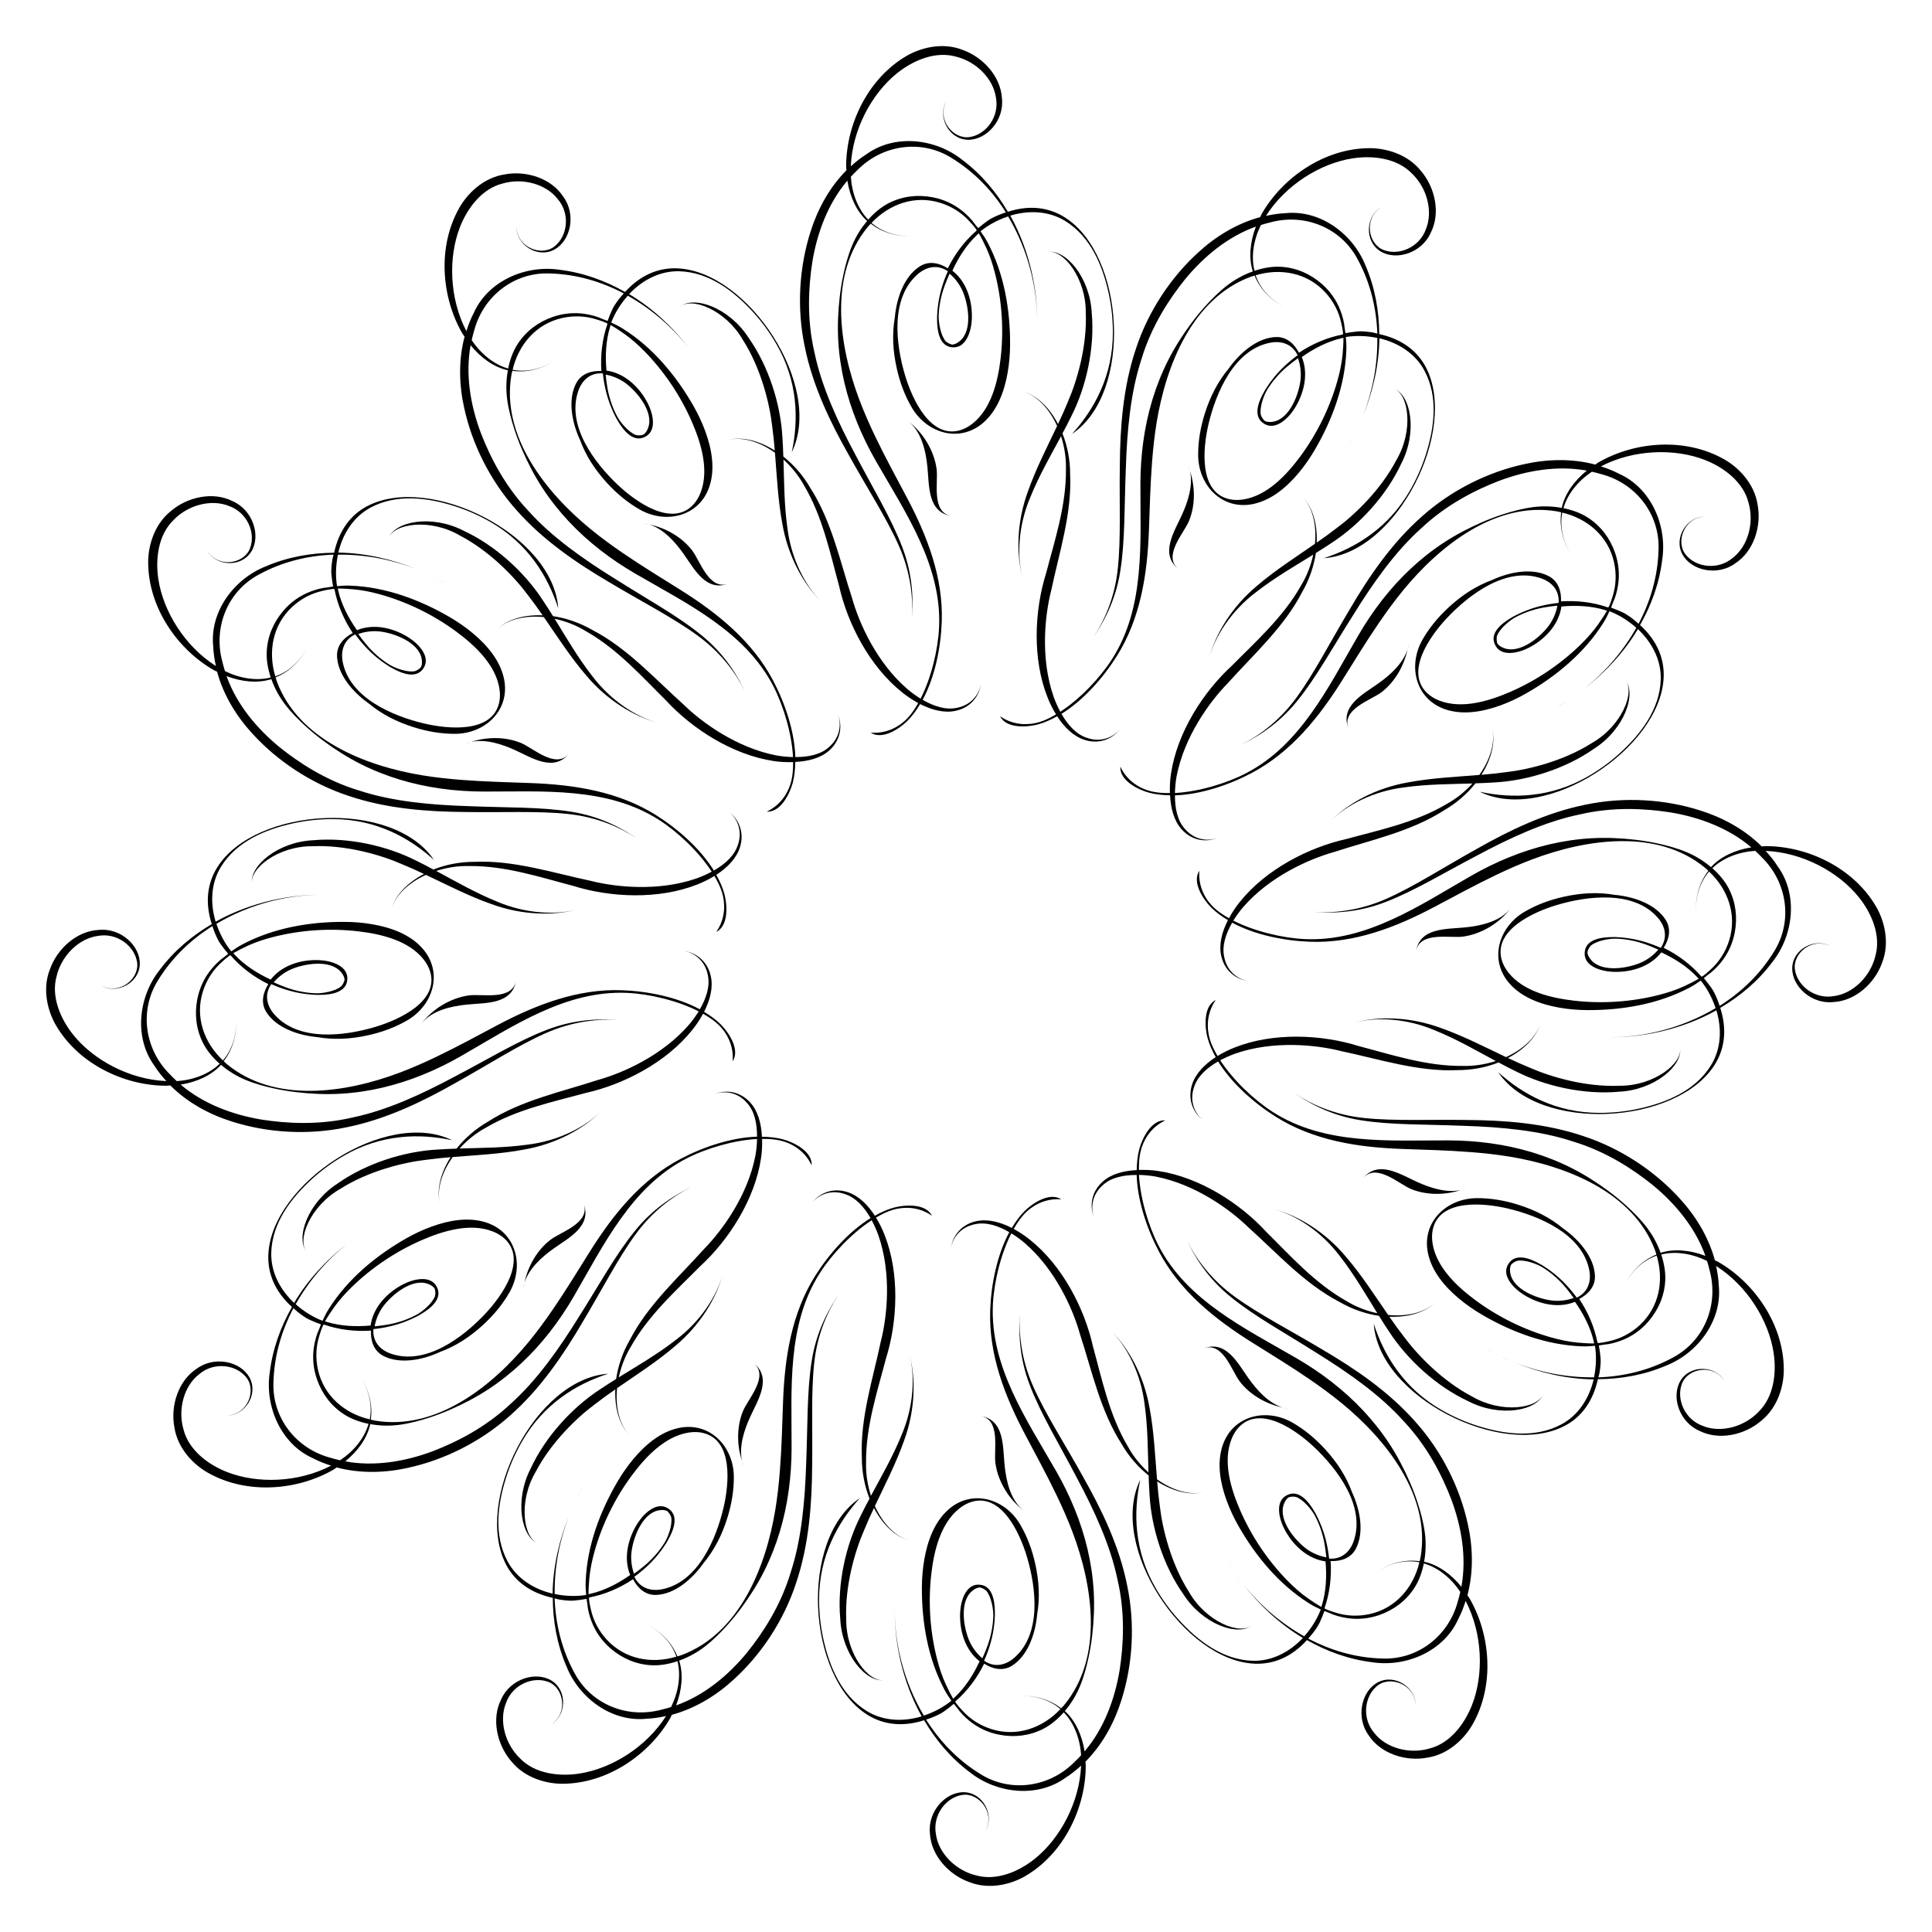 <?xml version="1.0" encoding="UTF-8"?>
<!-- Uploaded to: SVG Repo, www.svgrepo.com, Generator: SVG Repo Mixer Tools -->
<svg fill="#000000" width="800px" height="800px" version="1.1" viewBox="144 144 512 512" xmlns="http://www.w3.org/2000/svg">
 <g>
  <path d="m599.3 478.39c-0.273-0.156-0.57-0.246-0.84-0.395-1.703-6.34-5.269-11.98-9.352-16.41-6.504-7.16-15.469-13.227-25.582-16.535-10.113-3.406-20.93-4.18-30.84-4.246-9.949-0.16-19.219 0.316-27.16-0.516-7.965-0.82-14.473-3.754-19.062-7.012 3.91 2.812 10.07 6.344 18.152 7.598 8.031 1.309 17.543 1.062 27.352 1.484 9.801 0.312 20.008 1.219 28.816 4.125 8.887 2.664 16.043 7.426 21.141 11.516 6.082 4.984 11.395 11.402 14.027 18.824-4-1.535-8.266-1.965-11.875-0.812-0.848-2.398-2.086-4.664-3.629-6.688-1.691-2.215-3.672-4.191-5.742-6.055-2.84-2.555-5.941-4.816-9.164-6.856-1.652-1.043-3.356-2.004-5.098-2.887-3.359-1.691-6.871-3.078-10.473-4.168-7.152-2.156-14.641-3.117-22.105-3.141-15.668-0.047-32.777 1.316-46.578-7.543-5.008-3.215-10.531-8.473-13.914-13.684 1.301-0.699 2.672-1.305 4.055-1.797 10.113-3.496 21.398-2.336 28.184-0.594 9.699 2.031 20.238 5.492 30.66 4.996 3.856 0.012 7.586-0.734 10.867-2.035 1.484 0.797 2.961 1.578 4.402 2.273 7.84 4.012 18.188 6.328 27.457 5.488 9.383-0.43 17.098-6.871 16.223-11.824 0.836 4.328-6.988 10.309-16.043 10.238-8.941 0.387-18.188-2.348-23.559-4.695-1.98-0.801-3.981-1.707-5.996-2.656 4.289-2.246 7.496-5.473 8.586-9.16-1.125 3.664-4.566 6.867-9.09 8.922-5.644-2.672-11.406-5.652-17.316-7.727-8.227-3.027-16.559-3.117-22.824-1.445 5.785-1.512 13.758-1.129 21.262 2.074 5.629 2.266 11.027 5.375 16.156 8.141-2.715 0.867-5.672 1.375-8.734 1.293-9.629 0.121-19.215-3.078-27.547-5.25-9.805-3.082-22.598-3.715-32.91 0.363-1.57 0.613-3.109 1.379-4.539 2.258-0.891-1.516-1.629-3.023-2.051-4.457-0.742-2.504-1.074-6.578 1.562-10.375-3.387 1.699-2.871 7.379-2.168 10.027 0.465 1.734 1.238 3.438 2.168 5.106-2.934 1.895-5.316 4.328-6.258 7.238-1.449 4.504 0.84 7.992 2.871 9.395-1.703-1.211-3.809-4.555-2.352-8.688 0.891-2.828 3.379-5.094 6.375-6.805 3.594 5.812 9.531 11.043 15.316 14.68 9.977 6.262 21.676 8.082 33.25 8.5 6.106 0.223 12.219 0.363 18.309 0.84 3.488 0.273 6.969 0.648 10.418 1.215 15.043 2.481 32.77 9.418 38.52 24.867 0.133 0.359 0.215 0.727 0.328 1.09-4.035 1.633-6.742 4.769-8.328 7.875 1.559-3.008 4.297-6.203 8.41-7.613 1.969 6.57 0.707 13.633-4.508 18.445-2.273 2.098-5.074 3.598-8.105 4.238-0.25 0.055-3.012 0.711-3.074 0.395-0.785-4.106-2.492-8.082-4.84-11.594 2.328-1.215 4.254-3.234 4.168-6.07-0.145-4.887-4.133-9.582-8.41-12.59-3.438-2.856-7.391-4.875-11.898-6.297-3.562-1.125-7.297-1.785-11.039-1.754-8 0.066-14.59 6.348-12.918 14.52 0.996 4.883 4.469 8.941 8.191 12.066 1.91 1.605 3.969 3.031 6.121 4.293 7.961 4.656 17.055 8.027 26.375 8.387 1.199 0.051 2.398-0.012 3.582-0.133 0.43 2.727 0.324 5.594-0.25 8.348-7.203 0.102-14.297-1.316-20.551-3.742 6.137 2.484 13.145 4.18 20.453 4.293-1.164 4.957-3.984 9.461-8.508 11.898-6.941 3.738-15.141 2.684-22.355 0.383-3.332-1.062-6.535-2.492-9.559-4.238-9.855-5.688-15.141-14.355-17.852-22.793 1.34 19.457 34.008 35.785 50.629 27.039 0.055-0.031 0.105-0.051 0.16-0.082 4.227-2.281 7.297-6.316 8.605-12.262 6.031-0.035 12.195-1.066 18.141-3.621 8.402-3.332 14.863-12.016 13.895-21.234-0.07-1.762-0.344-3.477-0.711-5.152 8.254 5.234 13.977 14.523 15.254 23.055 0.801 5.269 0.059 11.656-3.996 15.602-3.863 4.055-10.078 5.652-14.746 3.742-4.863-1.715-7.133-7.168-5.543-11.246 1.598-4.117 8.324-5.234 11.215-0.762-2.227-3.875-8.883-4.402-11.594-0.02-2.559 4.219-0.387 10.953 4.953 13.305 5.215 2.66 12.031 1.117 16.367-2.602 4.644-3.691 6.066-9.633 6.035-13.668-0.043-11.871-7.742-22.965-17.426-28.508zm-37.184 21.418c-2.332-0.215-4.644-0.711-6.906-1.34-7.219-2.016-14.219-5.461-20.242-9.93-4.941-3.668-10.363-8.777-11.336-15.086-0.211-1.387-0.16-2.629 0.098-3.738 1.906-8.086 13.586-6.918 19.809-5.457 8.473 1.996 19.781 6.828 21.633 16.332 0.609 3.141-0.438 5.934-3.32 7.301-1.648-2.281-3.566-4.363-5.688-6.121-0.672-0.555-1.672-1.32-2.832-2.066-0.344-0.242-0.715-0.469-1.117-0.68-2.852-1.637-6.258-2.777-8.137-0.535-2.625 3.129 0.848 6.785 3.582 8.535 3.777 2.414 8.66 3.68 12.992 2.246 0.246-0.082 0.492-0.176 0.734-0.273 2.246 3.203 4.09 6.731 4.961 10.457 0.047 0.188 0.086 0.379 0.125 0.574-1.426 0.008-2.875-0.086-4.356-0.219zm-1.066-11.832c-1.785 0.656-3.789 0.867-5.508 0.699-3.805-0.367-10.453-2.797-11.285-7.195-0.195-1.039-0.102-1.793 0.203-2.328 0.469-0.492 1.012-0.82 1.602-1.027 2.09-0.387 5.332 0.871 6.75 1.754 2.328 1.445 4.387 3.269 6.141 5.375 0.73 0.871 1.426 1.785 2.098 2.723zm26.324 15.77c-6.273 3.426-13.062 5.027-19.789 5.273 0.098-0.48 0.262-0.871 0.332-1.375 0.098-0.684 0.383-2.363 0.238-3.891-0.105-1.102-0.25-2.156-0.441-3.188 0.438-0.059 0.875-0.133 1.316-0.211 1.586-0.117 3.18-0.562 4.602-1.094 2.82-1.055 5.285-2.816 7.215-5.059 2.625-3.047 4.231-6.727 4.453-10.777 0.133-2.367-0.324-4.715-1.062-6.961 3.793-0.969 8.191-0.246 12.133 1.691 0.25 0.816 0.504 1.629 0.684 2.469 2.492 9.07-1.355 18.703-9.68 23.121z"/>
  <path d="m641.17 384.23c-6-10.281-18.211-16.043-29.371-16-0.312 0-0.613 0.07-0.926 0.086-4.641-4.637-10.555-7.738-16.297-9.531-9.215-2.949-20.008-3.723-30.426-1.531-10.461 2.106-20.211 6.84-28.828 11.738-8.699 4.836-16.484 9.883-23.781 13.141-7.309 3.269-14.414 3.988-20.016 3.461 4.793 0.48 11.891 0.457 19.52-2.5 7.613-2.883 15.723-7.848 24.43-12.391 8.641-4.629 17.938-8.949 27.02-10.836 9.027-2.137 17.609-1.586 24.066-0.594 7.758 1.273 15.566 4.176 21.562 9.289-4.231 0.672-8.141 2.43-10.691 5.238-1.934-1.652-4.137-2.996-6.484-3.977-2.57-1.074-5.281-1.793-8-2.371-3.738-0.789-7.551-1.199-11.367-1.355-1.949-0.074-3.906-0.059-5.859 0.051-3.754 0.211-7.492 0.77-11.156 1.629-7.273 1.715-14.238 4.621-20.715 8.332-13.594 7.793-27.73 17.527-44.109 16.758-5.945-0.281-13.355-2.074-18.895-4.891 0.777-1.254 1.656-2.469 2.609-3.582 7.008-8.086 17.359-12.723 24.113-14.605 9.418-3.094 20.27-5.359 29.055-11.004 3.34-1.914 6.203-4.434 8.395-7.195 1.688-0.055 3.356-0.117 4.949-0.23 8.793-0.449 18.918-3.613 26.527-8.977 7.91-5.062 11.371-14.5 8.137-18.355 2.887 3.332-0.902 12.418-8.777 16.887-7.551 4.812-16.93 7.062-22.746 7.715-2.117 0.297-4.297 0.516-6.516 0.699 2.59-4.09 3.758-8.488 2.852-12.227 0.863 3.734-0.523 8.227-3.41 12.27-6.223 0.508-12.707 0.805-18.859 1.965-8.641 1.492-15.906 5.582-20.484 10.156 4.254-4.203 11.352-7.856 19.453-8.832 6.004-0.848 12.238-0.855 18.066-1.027-1.918 2.109-4.227 4.031-6.922 5.488-8.277 4.918-18.184 6.941-26.484 9.227-10.035 2.231-21.422 8.082-28.312 16.766-1.059 1.32-2.004 2.75-2.805 4.227-1.531-0.867-2.922-1.805-4.004-2.832-1.895-1.797-4.219-5.164-3.836-9.766-2.082 3.164 1.199 7.828 3.141 9.766 1.27 1.266 2.785 2.359 4.43 3.336-1.594 3.109-2.438 6.402-1.797 9.402 0.996 4.625 4.727 6.5 7.184 6.699-2.082-0.191-5.57-2.035-6.379-6.344-0.641-2.891 0.379-6.102 2.117-9.082 6.016 3.238 13.773 4.801 20.605 5.055 11.77 0.438 22.812-3.84 33.043-9.262 5.402-2.863 10.762-5.793 16.277-8.43 3.152-1.512 6.359-2.922 9.633-4.156 14.27-5.375 33.086-8.23 45.797 2.277 0.297 0.242 0.551 0.523 0.832 0.781-2.68 3.43-3.449 7.508-3.273 10.984-0.156-3.387 0.625-7.516 3.477-10.797 4.992 4.707 7.43 11.457 5.32 18.227-0.922 2.953-2.594 5.648-4.902 7.723-0.191 0.176-2.254 2.121-2.465 1.879-2.734-3.164-6.195-5.754-9.992-7.617 1.41-2.215 2.066-4.922 0.57-7.34-2.57-4.16-8.367-6.231-13.578-6.699-4.402-0.762-8.836-0.527-13.457 0.5-3.648 0.805-7.211 2.106-10.434 4-6.898 4.055-9.461 12.793-3.926 19.035 3.305 3.727 8.344 5.508 13.125 6.352 2.457 0.434 4.953 0.641 7.445 0.656 9.227 0.051 18.781-1.57 27.039-5.918 1.062-0.559 2.07-1.203 3.039-1.906 1.723 2.137 3.059 4.656 3.934 7.309-9.035 5.387-19.461 7.871-28.535 7.684 8.793 0.195 19.367-1.895 28.742-7.113 1.473 4.875 1.281 10.188-1.422 14.566-4.141 6.711-11.77 9.895-19.172 11.508-3.41 0.746-6.906 1.109-10.398 1.109-11.375 0-20.289-4.863-26.852-10.812 10.887 16.176 47.348 13.984 57.363-1.898 0.031-0.051 0.066-0.102 0.102-0.152 2.535-4.109 3.281-9.133 1.406-14.973 5.168-3.039 9.965-6.996 13.816-12.152 5.613-7.082 6.863-17.84 1.414-25.336-0.941-1.492-2.035-2.836-3.195-4.109 9.766 0.406 19.367 5.594 24.738 12.34 3.324 4.16 5.879 10.066 4.336 15.512-1.32 5.445-5.898 9.934-10.898 10.617-5.066 0.945-9.766-2.644-10.418-6.969-0.676-4.367 4.59-8.695 9.332-6.266-3.863-2.242-9.895 0.625-10.051 5.777-0.105 4.934 5.141 9.68 10.941 9.047 5.848-0.309 10.977-5.047 12.879-10.434 2.172-5.551 0.434-11.406-1.609-14.887zm-50.867 21.141c-2.125 0.984-4.379 1.707-6.656 2.293-7.262 1.863-15.039 2.379-22.496 1.523-6.109-0.707-13.367-2.418-17.359-7.391-0.875-1.094-1.457-2.195-1.785-3.285-2.394-7.957 8.309-12.785 14.426-14.629 8.332-2.508 20.547-3.977 26.902 3.324 2.098 2.414 2.59 5.359 0.777 7.984-2.57-1.152-5.269-1.996-7.984-2.453-0.855-0.145-2.109-0.309-3.488-0.371-0.418-0.039-0.855-0.051-1.309-0.031-3.289 0.012-6.805 0.727-7.316 3.606-0.711 4.019 4.125 5.457 7.371 5.602 4.481 0.203 9.34-1.148 12.375-4.551 0.176-0.195 0.336-0.398 0.504-0.605 3.535 1.641 6.902 3.773 9.516 6.57 0.133 0.141 0.262 0.289 0.395 0.434-1.219 0.703-2.519 1.355-3.871 1.98zm-6.836-9.715c-1.215 1.457-2.848 2.644-4.418 3.359-3.477 1.582-10.449 2.805-13.371-0.59-0.691-0.801-0.984-1.508-0.992-2.117 0.156-0.66 0.469-1.219 0.875-1.691 1.617-1.379 5.055-1.914 6.723-1.859 2.742 0.086 5.438 0.641 8.004 1.586 1.066 0.391 2.133 0.84 3.18 1.312zm30.684 0.496c-3.707 6.082-8.766 10.848-14.438 14.418-0.152-0.438-0.277-0.867-0.457-1.316-0.258-0.641-0.852-2.238-1.742-3.488-0.645-0.902-1.301-1.742-1.98-2.543 0.348-0.273 0.695-0.551 1.031-0.84 1.316-0.898 2.469-2.082 3.438-3.25 1.918-2.324 3.168-5.078 3.723-7.992 0.75-3.949 0.301-7.941-1.531-11.562-1.074-2.117-2.641-3.926-4.402-5.496 2.801-2.734 6.973-4.309 11.355-4.602 0.625 0.578 1.25 1.16 1.824 1.793 6.691 6.617 8.176 16.887 3.18 24.879z"/>
  <path d="m268.28 407.79c-4.949 0.676-9.828 3.68-12.742 7.691 2.684-3.703 8.062-4.848 12.293-5.266 5.039-0.492 11.957-0.016 12.949-6.473-0.852 5.551-8.973 3.566-12.5 4.047z"/>
  <path d="m205.43 441.21c9.215 2.949 20.008 3.723 30.426 1.531 10.461-2.106 20.211-6.84 28.828-11.738 8.699-4.836 16.484-9.883 23.781-13.141 7.309-3.269 14.414-3.988 20.016-3.461-4.793-0.48-11.891-0.457-19.52 2.5-7.613 2.883-15.723 7.848-24.43 12.391-8.641 4.629-17.938 8.949-27.02 10.836-9.027 2.137-17.609 1.586-24.066 0.594-7.758-1.273-15.566-4.176-21.562-9.289 4.231-0.672 8.141-2.43 10.691-5.238 1.934 1.652 4.137 2.996 6.484 3.977 2.57 1.074 5.281 1.793 8 2.371 3.738 0.789 7.551 1.199 11.367 1.355 1.949 0.074 3.906 0.059 5.859-0.051 3.754-0.211 7.492-0.77 11.156-1.629 7.273-1.715 14.238-4.621 20.715-8.332 13.594-7.793 27.73-17.527 44.109-16.758 5.945 0.281 13.355 2.074 18.895 4.891-0.777 1.254-1.656 2.469-2.609 3.582-7.008 8.086-17.359 12.723-24.113 14.605-9.418 3.094-20.27 5.359-29.055 11.004-3.34 1.914-6.203 4.434-8.395 7.195-1.688 0.055-3.356 0.117-4.949 0.23-8.793 0.449-18.918 3.613-26.527 8.977-7.91 5.062-11.371 14.5-8.137 18.355-2.887-3.332 0.902-12.418 8.777-16.887 7.551-4.812 16.93-7.062 22.746-7.715 2.117-0.297 4.301-0.516 6.519-0.699-2.59 4.09-3.758 8.488-2.856 12.227-0.863-3.734 0.523-8.227 3.41-12.27 6.223-0.508 12.707-0.805 18.859-1.965 8.641-1.492 15.906-5.582 20.484-10.156-4.254 4.203-11.352 7.856-19.453 8.832-6.004 0.848-12.238 0.855-18.066 1.027 1.918-2.109 4.227-4.031 6.922-5.488 8.277-4.918 18.184-6.941 26.484-9.227 10.035-2.231 21.422-8.082 28.312-16.766 1.059-1.32 2.004-2.75 2.805-4.227 1.531 0.867 2.922 1.805 4.004 2.832 1.895 1.797 4.219 5.164 3.836 9.766 2.082-3.164-1.199-7.828-3.141-9.766-1.27-1.27-2.785-2.359-4.43-3.336 1.594-3.109 2.438-6.402 1.797-9.402-0.996-4.625-4.727-6.5-7.184-6.699 2.082 0.191 5.57 2.035 6.379 6.344 0.641 2.891-0.379 6.102-2.117 9.082-6.016-3.238-13.773-4.801-20.605-5.055-11.77-0.438-22.812 3.84-33.043 9.262-5.402 2.863-10.762 5.793-16.277 8.43-3.152 1.512-6.359 2.922-9.633 4.156-14.27 5.375-33.086 8.23-45.797-2.277-0.297-0.242-0.551-0.523-0.828-0.781 2.68-3.43 3.449-7.508 3.273-10.984 0.156 3.387-0.625 7.516-3.477 10.797-4.992-4.707-7.43-11.457-5.32-18.227 0.922-2.953 2.594-5.648 4.902-7.723 0.191-0.176 2.254-2.121 2.465-1.879 2.734 3.164 6.195 5.754 9.992 7.617-1.41 2.215-2.066 4.922-0.57 7.34 2.57 4.16 8.367 6.231 13.578 6.699 4.402 0.762 8.836 0.527 13.457-0.5 3.648-0.805 7.211-2.106 10.434-4 6.898-4.055 9.461-12.793 3.926-19.035-3.305-3.727-8.344-5.508-13.125-6.352-2.457-0.438-4.953-0.641-7.445-0.656-9.227-0.051-18.781 1.57-27.039 5.918-1.062 0.559-2.07 1.203-3.039 1.906-1.723-2.137-3.059-4.656-3.934-7.309 9.035-5.387 19.461-7.871 28.535-7.684-8.793-0.195-19.367 1.895-28.742 7.113-1.473-4.875-1.281-10.188 1.422-14.566 4.141-6.711 11.77-9.895 19.172-11.508 3.41-0.746 6.906-1.109 10.398-1.109 11.375 0 20.289 4.863 26.852 10.812-10.887-16.184-47.348-13.984-57.363 1.898-0.031 0.051-0.066 0.102-0.102 0.152-2.535 4.109-3.281 9.133-1.406 14.973-5.168 3.039-9.965 6.996-13.816 12.152-5.613 7.082-6.863 17.84-1.414 25.336 0.941 1.492 2.035 2.836 3.195 4.109-9.766-0.406-19.367-5.594-24.738-12.34-3.324-4.16-5.879-10.066-4.336-15.512 1.32-5.441 5.898-9.934 10.898-10.617 5.066-0.945 9.766 2.644 10.418 6.969 0.676 4.367-4.59 8.695-9.332 6.266 3.863 2.242 9.895-0.625 10.051-5.777 0.105-4.934-5.141-9.68-10.941-9.047-5.848 0.309-10.977 5.047-12.879 10.434-2.176 5.516-0.438 11.375 1.605 14.855 6 10.281 18.211 16.043 29.371 16 0.312 0 0.613-0.07 0.926-0.086 4.641 4.664 10.551 7.769 16.297 9.562zm4.269-46.594c2.125-0.984 4.379-1.707 6.656-2.293 7.262-1.863 15.039-2.379 22.496-1.523 6.109 0.707 13.367 2.418 17.359 7.394 0.875 1.094 1.457 2.195 1.785 3.285 2.394 7.957-8.309 12.785-14.426 14.629-8.332 2.508-20.547 3.977-26.902-3.324-2.098-2.414-2.59-5.359-0.777-7.984 2.57 1.152 5.269 1.996 7.984 2.453 0.855 0.145 2.109 0.309 3.488 0.371 0.418 0.039 0.855 0.051 1.309 0.031 3.289-0.012 6.805-0.727 7.316-3.606 0.711-4.019-4.125-5.457-7.371-5.602-4.481-0.203-9.34 1.148-12.375 4.551-0.176 0.195-0.336 0.398-0.504 0.605-3.535-1.641-6.902-3.773-9.516-6.57-0.133-0.141-0.262-0.289-0.395-0.434 1.219-0.707 2.519-1.359 3.871-1.984zm6.836 9.715c1.215-1.457 2.848-2.644 4.418-3.359 3.477-1.582 10.449-2.805 13.371 0.59 0.691 0.801 0.984 1.508 0.992 2.117-0.156 0.66-0.469 1.219-0.875 1.691-1.617 1.379-5.055 1.914-6.723 1.859-2.742-0.086-5.438-0.641-8.004-1.586-1.062-0.391-2.133-0.84-3.18-1.312zm-30.684-0.492c3.707-6.082 8.766-10.848 14.438-14.418 0.152 0.438 0.277 0.867 0.457 1.316 0.258 0.641 0.852 2.238 1.742 3.488 0.645 0.902 1.301 1.742 1.98 2.543-0.348 0.273-0.695 0.551-1.031 0.84-1.316 0.898-2.469 2.082-3.438 3.25-1.918 2.324-3.168 5.082-3.723 7.992-0.75 3.949-0.301 7.941 1.531 11.562 1.074 2.117 2.641 3.926 4.402 5.496-2.801 2.734-6.973 4.309-11.355 4.602-0.625-0.578-1.25-1.16-1.824-1.793-6.691-6.621-8.176-16.891-3.18-24.879z"/>
  <path d="m283 483.89c-0.176 0.57-0.309 1.148-0.371 1.75 0.062-0.586 0.25-1.164 0.371-1.75z"/>
  <path d="m289.82 472.6c-3.481 2.695-5.914 6.938-6.816 11.285 1.176-3.75 4.641-6.812 7.644-8.957 4.117-2.949 10.348-5.992 7.977-12.082 2.039 5.234-5.992 7.578-8.805 9.754z"/>
  <path d="m235.87 473.7c0.035-0.023 0.07-0.055 0.105-0.082-0.035 0.035-0.07 0.059-0.105 0.082z"/>
  <path d="m298.31 494.51c5.117-8.535 9.336-16.809 14.027-23.266 4.695-6.488 10.488-10.66 15.609-13.004-4.387 1.98-10.523 5.547-15.652 11.922-5.148 6.301-9.691 14.66-14.965 22.945-5.168 8.328-11.059 16.715-17.98 22.895-6.75 6.363-14.453 10.184-20.547 12.543-7.356 2.777-15.574 4.168-23.316 2.734 3.332-2.695 5.836-6.176 6.641-9.879 2.504 0.469 5.082 0.527 7.602 0.203 2.766-0.359 5.465-1.09 8.117-1.945 3.633-1.184 7.141-2.734 10.52-4.508 1.727-0.91 3.41-1.898 5.047-2.973 3.144-2.062 6.102-4.414 8.848-6.988 5.445-5.117 10.02-11.117 13.773-17.578 7.875-13.547 15.25-29.043 29.82-36.566 5.281-2.727 12.586-4.871 18.781-5.203-0.047 1.477-0.176 2.961-0.441 4.41-2.031 10.508-8.672 19.699-13.578 24.707-6.609 7.387-14.871 14.781-19.66 24.059-1.934 3.332-3.152 6.938-3.672 10.43-1.43 0.891-2.848 1.777-4.168 2.676-7.391 4.785-14.574 12.586-18.48 21.039-4.316 8.34-2.594 18.242 2.133 19.961-4.16-1.441-5.43-11.203-0.84-19.016 4.137-7.941 11.125-14.582 15.844-18.051 1.684-1.316 3.465-2.594 5.297-3.863-0.203 4.836 0.988 9.23 3.641 12.016-2.609-2.801-3.664-7.387-3.184-12.328 5.133-3.551 10.602-7.047 15.352-11.129 6.734-5.613 10.984-12.781 12.66-19.039-1.582 5.762-5.906 12.48-12.43 17.371-4.777 3.738-10.172 6.863-15.129 9.926 0.605-2.785 1.648-5.602 3.25-8.211 4.711-8.398 12.273-15.098 18.324-21.23 7.57-6.949 14.516-17.707 16.137-28.684 0.258-1.672 0.316-3.379 0.273-5.062 1.777-0.016 3.465 0.102 4.926 0.453 2.539 0.609 6.238 2.363 8.203 6.539 0.223-3.777-4.957-6.184-7.602-6.887-1.754-0.469-3.637-0.656-5.57-0.68-0.176-3.477-1.027-6.766-3.074-9.039-3.176-3.508-7.34-3.269-9.574-2.211 1.898-0.871 5.844-1.023 8.695 2.301 2 2.18 2.672 5.481 2.656 8.926-6.816 0.211-14.293 2.734-20.324 5.918-10.414 5.508-17.836 14.73-23.988 24.547-3.246 5.176-6.422 10.398-9.883 15.438-1.977 2.887-4.047 5.715-6.262 8.418-9.668 11.789-24.539 23.676-40.797 20.93-0.379-0.066-0.734-0.176-1.109-0.262 0.605-4.309-0.762-8.227-2.656-11.148 1.828 2.852 3.219 6.82 2.387 11.09-6.676-1.582-12.16-6.207-13.719-13.125-0.68-3.019-0.574-6.191 0.383-9.141 0.074-0.246 0.891-2.961 1.195-2.863 3.949 1.371 8.242 1.883 12.461 1.602-0.109 2.625 0.676 5.297 3.18 6.644 4.309 2.316 10.363 1.215 15.109-0.988 4.191-1.547 7.914-3.961 11.402-7.16 2.754-2.523 5.188-5.426 7.039-8.68 3.945-6.961 1.797-15.809-6.117-18.445-4.731-1.578-9.977-0.598-14.547 1.059-2.348 0.852-4.609 1.918-6.777 3.152-8.012 4.57-15.477 10.75-20.453 18.645-0.645 1.02-1.188 2.082-1.676 3.168-2.574-0.992-5.008-2.519-7.106-4.394 3.516-6.293 8.289-11.723 13.516-15.922-5.219 4.07-10.191 9.289-13.945 15.566-3.715-3.488-6.203-8.184-6.051-13.32 0.23-7.879 5.246-14.453 10.848-19.555 2.586-2.352 5.426-4.414 8.449-6.156 9.855-5.688 20-5.934 28.66-4.066-17.516-8.57-47.996 11.559-48.727 30.328 0 0.059-0.012 0.121-0.012 0.18-0.141 4.828 1.723 9.551 6.266 13.672-2.957 5.219-5.129 11.043-5.891 17.434-1.32 8.941 2.973 18.883 11.441 22.652 1.562 0.816 3.18 1.441 4.82 1.965-8.66 4.527-19.566 4.836-27.594 1.684-4.961-1.941-10.125-5.773-11.512-11.266-1.578-5.375 0.141-11.551 4.133-14.641 3.914-3.352 9.777-2.594 12.504 0.828 2.766 3.445 0.371 9.824-4.949 10.09 4.469 0.012 8.258-5.492 5.812-10.031-2.371-4.324-9.289-5.812-13.996-2.363-4.914 3.188-6.984 9.859-5.934 15.477 0.871 5.871 5.305 10.07 8.816 12.062 10.34 5.906 23.797 4.785 33.438-0.828 0.266-0.156 0.5-0.367 0.762-0.535 6.34 1.691 13.012 1.426 18.883 0.105 9.453-2.051 19.184-6.781 27.113-13.887 8.008-7.059 14.082-16.039 19.094-24.59zm-65.805-4.012c1.352-1.914 2.938-3.672 4.613-5.316 5.356-5.246 11.836-9.582 18.723-12.566 5.648-2.445 12.785-4.59 18.73-2.277 1.305 0.508 2.359 1.176 3.188 1.953 6.051 5.691-0.801 15.23-5.18 19.887-5.965 6.34-15.805 13.719-24.957 10.57-3.023-1.039-4.922-3.344-4.664-6.523 2.801-0.289 5.562-0.906 8.141-1.863 0.816-0.301 1.98-0.789 3.203-1.414 0.383-0.176 0.766-0.383 1.148-0.625 2.848-1.652 5.531-4.031 4.527-6.781-1.395-3.84-6.301-2.66-9.184-1.168-3.981 2.066-7.516 5.664-8.445 10.125-0.055 0.258-0.098 0.516-0.133 0.777-3.883 0.348-7.863 0.18-11.527-0.934-0.188-0.055-0.371-0.117-0.559-0.176 0.711-1.242 1.516-2.453 2.375-3.668zm10.773 4.996c0.328-1.867 1.145-3.715 2.144-5.117 2.223-3.109 7.648-7.652 11.875-6.176 0.996 0.348 1.605 0.812 1.914 1.336 0.191 0.656 0.207 1.289 0.086 1.906-0.711 2.004-3.422 4.18-4.891 4.973-2.418 1.293-5.023 2.168-7.723 2.629-1.113 0.188-2.258 0.332-3.406 0.449zm-26.812 14.91c0.172-7.117 2.16-13.777 5.289-19.715 0.352 0.309 0.68 0.613 1.059 0.918 0.543 0.422 1.859 1.512 3.254 2.152 1.008 0.457 1.996 0.863 2.984 1.215-0.168 0.414-0.328 0.828-0.473 1.246-0.691 1.438-1.098 3.039-1.352 4.527-0.5 2.973-0.203 5.984 0.77 8.777 1.324 3.793 3.707 7.027 7.109 9.246 1.984 1.301 4.246 2.074 6.559 2.559-1.059 3.769-3.879 7.219-7.531 9.656-0.832-0.191-1.664-0.383-2.481-0.641-9.105-2.371-15.523-10.523-15.188-19.941z"/>
  <path d="m239.51 471.05c1.25-0.828 2.504-1.633 3.75-2.312-1.258 0.688-2.508 1.48-3.75 2.312z"/>
  <path d="m235.98 473.62c1.16-0.926 2.344-1.773 3.535-2.574-1.191 0.785-2.359 1.66-3.535 2.574z"/>
  <path d="m342.77 519.57c2.09-4.609 5.965-10.363 0.867-14.449 4.383 3.512-1.395 9.551-2.746 12.848-1.668 4.074-1.652 8.969-0.258 13.18-0.859-3.828 0.609-8.215 2.137-11.578z"/>
  <path d="m340.62 531.14c0.133 0.578 0.309 1.148 0.555 1.699-0.242-0.535-0.367-1.129-0.555-1.699z"/>
  <path d="m294.76 545.77c0.543-1.379 1.145-2.711 1.777-4-0.637 1.277-1.219 2.621-1.777 4z"/>
  <path d="m294.71 545.89c0.016-0.039 0.035-0.082 0.051-0.121-0.016 0.043-0.035 0.082-0.051 0.121z"/>
  <path d="m296.54 541.77c0.672-1.34 1.352-2.664 2.086-3.875-0.742 1.227-1.434 2.531-2.086 3.875z"/>
  <path d="m366.72 486.46c-2.812 3.91-6.344 10.07-7.598 18.152-1.309 8.031-1.062 17.543-1.484 27.352-0.312 9.801-1.219 20.008-4.125 28.816-2.664 8.887-7.426 16.043-11.516 21.141-4.984 6.082-11.402 11.395-18.824 14.027 1.535-4 1.965-8.266 0.812-11.875 2.398-0.848 4.664-2.086 6.688-3.629 2.215-1.688 4.191-3.672 6.055-5.738 2.555-2.84 4.816-5.941 6.856-9.164 1.043-1.652 2.004-3.352 2.887-5.098 1.691-3.359 3.078-6.871 4.168-10.473 2.156-7.152 3.117-14.641 3.141-22.105 0.047-15.668-1.316-32.777 7.543-46.578 3.215-5.008 8.473-10.531 13.684-13.914 0.699 1.301 1.305 2.672 1.797 4.055 3.496 10.113 2.336 21.398 0.594 28.184-2.031 9.699-5.492 20.238-4.996 30.66-0.012 3.856 0.734 7.586 2.035 10.867-0.797 1.484-1.578 2.961-2.273 4.402-4.012 7.84-6.328 18.188-5.488 27.457 0.43 9.383 6.871 17.098 11.824 16.223-4.328 0.836-10.309-6.988-10.238-16.043-0.395-8.941 2.348-18.188 4.695-23.559 0.801-1.98 1.707-3.981 2.656-5.996 2.246 4.289 5.473 7.496 9.16 8.586-3.664-1.125-6.867-4.566-8.922-9.09 2.672-5.644 5.652-11.406 7.727-17.316 3.027-8.227 3.117-16.559 1.445-22.824 1.516 5.785 1.129 13.758-2.074 21.262-2.273 5.629-5.379 11.027-8.141 16.156-0.867-2.715-1.375-5.672-1.293-8.734-0.121-9.629 3.078-19.215 5.25-27.547 3.082-9.805 3.715-22.598-0.363-32.91-0.613-1.57-1.379-3.109-2.258-4.539 1.523-0.891 3.023-1.629 4.457-2.051 2.504-0.742 6.578-1.074 10.375 1.562-1.699-3.387-7.379-2.875-10.027-2.168-1.734 0.465-3.438 1.238-5.106 2.168-1.895-2.934-4.328-5.316-7.238-6.258-4.504-1.445-7.992 0.84-9.395 2.871 1.211-1.703 4.555-3.809 8.688-2.352 2.828 0.891 5.094 3.379 6.805 6.375-5.812 3.594-11.043 9.531-14.68 15.316-6.262 9.977-8.082 21.676-8.5 33.246-0.223 6.106-0.363 12.219-0.84 18.309-0.273 3.488-0.648 6.969-1.215 10.418-2.481 15.043-9.418 32.77-24.867 38.52-0.359 0.133-0.727 0.215-1.09 0.328-1.633-4.035-4.769-6.742-7.875-8.328 3.008 1.559 6.203 4.297 7.613 8.41-6.57 1.969-13.633 0.707-18.445-4.508-2.098-2.273-3.598-5.074-4.238-8.105-0.055-0.25-0.711-3.012-0.395-3.074 4.106-0.785 8.082-2.492 11.594-4.84 1.215 2.328 3.234 4.254 6.07 4.168 4.887-0.145 9.582-4.133 12.59-8.41 2.856-3.438 4.875-7.391 6.297-11.898 1.125-3.562 1.785-7.297 1.754-11.039-0.066-8-6.348-14.59-14.52-12.918-4.883 0.996-8.941 4.469-12.066 8.191-1.605 1.91-3.031 3.965-4.293 6.121-4.656 7.961-8.031 17.055-8.387 26.375-0.051 1.199 0.012 2.398 0.133 3.582-2.727 0.43-5.594 0.324-8.348-0.258-0.102-7.203 1.316-14.297 3.742-20.547-2.484 6.137-4.176 13.145-4.293 20.453-4.957-1.164-9.461-3.984-11.906-8.508-3.738-6.941-2.684-15.141-0.383-22.355 1.062-3.332 2.492-6.535 4.238-9.559 5.688-9.855 14.355-15.141 22.793-17.852-19.457 1.34-35.785 34.008-27.039 50.633 0.031 0.055 0.051 0.105 0.082 0.16 2.281 4.227 6.316 7.297 12.262 8.605 0.035 6.031 1.066 12.195 3.621 18.137 3.332 8.402 12.016 14.863 21.234 13.895 1.762-0.07 3.477-0.344 5.16-0.711-5.234 8.254-14.523 13.977-23.055 15.254-5.266 0.801-11.656 0.059-15.602-4-4.055-3.863-5.652-10.078-3.742-14.746 1.715-4.863 7.168-7.133 11.246-5.543 4.117 1.598 5.234 8.324 0.762 11.215 3.875-2.227 4.402-8.883 0.02-11.594-4.219-2.559-10.953-0.387-13.305 4.953-2.66 5.215-1.117 12.031 2.602 16.367 3.691 4.644 9.633 6.066 13.668 6.035 11.91-0.055 23-7.754 28.547-17.438 0.156-0.273 0.246-0.57 0.395-0.84 6.34-1.703 11.98-5.269 16.402-9.352 7.16-6.504 13.227-15.469 16.535-25.582 3.406-10.113 4.18-20.93 4.246-30.84 0.16-9.949-0.316-19.219 0.516-27.16 0.785-7.941 3.715-14.453 6.981-19.043zm-55.395 69.09c0.367-3.805 2.797-10.453 7.195-11.285 1.039-0.195 1.793-0.102 2.328 0.203 0.492 0.469 0.82 1.012 1.027 1.602 0.387 2.09-0.871 5.332-1.754 6.75-1.445 2.328-3.269 4.387-5.375 6.141-0.871 0.727-1.789 1.426-2.719 2.102-0.66-1.785-0.871-3.793-0.703-5.512zm-11.129 6.57c0.215-2.332 0.711-4.644 1.34-6.906 2.016-7.219 5.461-14.219 9.93-20.242 3.668-4.941 8.777-10.363 15.086-11.336 1.387-0.211 2.629-0.16 3.738 0.102 8.086 1.906 6.918 13.586 5.457 19.809-1.996 8.473-6.828 19.781-16.332 21.633-3.141 0.609-5.934-0.438-7.301-3.32 2.281-1.648 4.363-3.566 6.121-5.688 0.555-0.672 1.32-1.672 2.066-2.832 0.242-0.344 0.469-0.715 0.68-1.117 1.637-2.852 2.777-6.258 0.535-8.137-3.129-2.625-6.785 0.848-8.535 3.582-2.414 3.777-3.68 8.66-2.246 12.992 0.082 0.246 0.176 0.492 0.273 0.734-3.207 2.242-6.734 4.09-10.461 4.957-0.188 0.047-0.379 0.086-0.574 0.125-0.004-1.426 0.086-2.875 0.223-4.356zm-3.941 25.258c-3.426-6.273-5.027-13.062-5.273-19.789 0.48 0.098 0.871 0.262 1.375 0.332 0.684 0.098 2.363 0.383 3.891 0.238 1.102-0.105 2.156-0.25 3.188-0.441 0.059 0.438 0.133 0.875 0.211 1.316 0.117 1.586 0.562 3.18 1.094 4.602 1.055 2.82 2.816 5.285 5.059 7.215 3.047 2.625 6.727 4.231 10.777 4.453 2.367 0.133 4.715-0.324 6.961-1.062 0.969 3.793 0.246 8.191-1.691 12.133-0.816 0.25-1.629 0.504-2.469 0.684-9.07 2.492-18.703-1.355-23.121-9.68z"/>
  <path d="m407.79 531.72c0.676 4.949 3.68 9.828 7.691 12.742-3.703-2.684-4.848-8.062-5.266-12.293-0.492-5.031-0.016-11.957-6.473-12.949 5.551 0.852 3.566 8.973 4.047 12.5z"/>
  <path d="m431 535.32c-4.836-8.699-9.883-16.484-13.141-23.781-3.269-7.309-3.988-14.414-3.461-20.016-0.48 4.793-0.457 11.891 2.5 19.52 2.883 7.613 7.848 15.723 12.391 24.43 4.629 8.641 8.949 17.938 10.836 27.02 2.137 9.027 1.586 17.609 0.594 24.066-1.273 7.758-4.176 15.566-9.289 21.562-0.672-4.231-2.43-8.141-5.238-10.691 1.652-1.934 2.996-4.137 3.977-6.484 1.074-2.57 1.793-5.281 2.371-8 0.789-3.738 1.199-7.551 1.355-11.367 0.074-1.949 0.059-3.906-0.051-5.859-0.211-3.754-0.77-7.492-1.629-11.156-1.715-7.273-4.621-14.238-8.332-20.715-7.793-13.594-17.527-27.73-16.758-44.109 0.281-5.945 2.074-13.355 4.891-18.895 1.254 0.777 2.469 1.656 3.582 2.609 8.086 7.008 12.723 17.359 14.605 24.113 3.094 9.418 5.359 20.27 11.004 29.055 1.914 3.34 4.434 6.203 7.195 8.395 0.055 1.688 0.117 3.356 0.23 4.949 0.449 8.793 3.613 18.918 8.977 26.527 5.062 7.91 14.5 11.371 18.355 8.137-3.332 2.887-12.418-0.902-16.887-8.777-4.812-7.551-7.062-16.922-7.715-22.746-0.297-2.117-0.516-4.301-0.699-6.519 4.09 2.59 8.488 3.758 12.227 2.856-3.734 0.863-8.227-0.523-12.27-3.41-0.508-6.223-0.805-12.707-1.965-18.859-1.492-8.641-5.582-15.906-10.156-20.484 4.203 4.254 7.856 11.352 8.832 19.453 0.848 6.004 0.855 12.238 1.027 18.066-2.109-1.918-4.031-4.227-5.488-6.922-4.918-8.277-6.941-18.184-9.227-26.484-2.231-10.035-8.082-21.422-16.766-28.312-1.32-1.059-2.75-2.004-4.227-2.805 0.867-1.531 1.805-2.922 2.832-4.004 1.797-1.895 5.164-4.219 9.766-3.836-3.164-2.082-7.828 1.199-9.766 3.141-1.266 1.27-2.359 2.785-3.336 4.43-3.109-1.594-6.402-2.438-9.402-1.797-4.625 0.996-6.5 4.727-6.699 7.184 0.191-2.082 2.035-5.57 6.344-6.379 2.891-0.641 6.102 0.379 9.082 2.117-3.238 6.016-4.801 13.773-5.055 20.605-0.438 11.77 3.84 22.812 9.262 33.043 2.863 5.402 5.793 10.762 8.43 16.277 1.512 3.152 2.922 6.359 4.156 9.633 5.375 14.27 8.23 33.086-2.277 45.797-0.242 0.297-0.52 0.551-0.777 0.828-3.43-2.68-7.508-3.449-10.984-3.273 3.387-0.156 7.516 0.625 10.797 3.477-4.707 4.992-11.457 7.43-18.227 5.32-2.953-0.922-5.648-2.594-7.723-4.902-0.176-0.191-2.121-2.254-1.879-2.465 3.164-2.734 5.754-6.195 7.617-9.992 2.215 1.41 4.922 2.066 7.34 0.57 4.16-2.57 6.231-8.367 6.699-13.578 0.762-4.402 0.527-8.836-0.5-13.457-0.805-3.648-2.106-7.211-4-10.434-4.055-6.898-12.793-9.461-19.035-3.926-3.727 3.305-5.508 8.344-6.352 13.125-0.434 2.457-0.641 4.953-0.656 7.445-0.051 9.227 1.57 18.781 5.918 27.039 0.559 1.062 1.203 2.07 1.906 3.039-2.137 1.723-4.656 3.059-7.309 3.934-5.387-9.035-7.871-19.461-7.684-28.535-0.195 8.793 1.895 19.367 7.113 28.742-4.875 1.473-10.188 1.281-14.566-1.422-6.711-4.141-9.895-11.77-11.508-19.172-0.746-3.41-1.109-6.906-1.109-10.398 0-11.375 4.863-20.289 10.812-26.852-16.176 10.887-13.984 47.348 1.898 57.363 0.051 0.031 0.102 0.066 0.152 0.102 4.109 2.535 9.133 3.281 14.973 1.406 3.039 5.168 6.996 9.965 12.152 13.816 7.082 5.613 17.84 6.863 25.336 1.414 1.492-0.941 2.836-2.035 4.109-3.195-0.406 9.766-5.594 19.367-12.34 24.738-4.16 3.324-10.066 5.879-15.512 4.336-5.441-1.32-9.934-5.898-10.617-10.898-0.945-5.066 2.644-9.766 6.969-10.418 4.363-0.676 8.695 4.59 6.266 9.332 2.242-3.863-0.625-9.895-5.777-10.051-4.934-0.105-9.68 5.141-9.047 10.941 0.309 5.848 5.047 10.977 10.434 12.879 5.516 2.176 11.375 0.438 14.855-1.605 10.281-6 16.043-18.211 16-29.371 0-0.312-0.07-0.613-0.086-0.926 4.637-4.641 7.738-10.555 9.531-16.297 2.949-9.215 3.723-20.008 1.531-30.426-2.074-10.453-6.816-20.207-11.711-28.828zm-36.383 54.984c-0.984-2.125-1.707-4.379-2.293-6.656-1.863-7.262-2.379-15.039-1.523-22.496 0.707-6.109 2.418-13.367 7.394-17.359 1.094-0.875 2.195-1.457 3.285-1.785 7.957-2.394 12.785 8.309 14.629 14.426 2.508 8.332 3.977 20.547-3.324 26.902-2.414 2.098-5.359 2.59-7.984 0.777 1.152-2.57 1.996-5.269 2.453-7.984 0.145-0.855 0.309-2.109 0.371-3.488 0.039-0.418 0.051-0.855 0.031-1.309-0.012-3.289-0.727-6.805-3.606-7.316-4.019-0.711-5.457 4.125-5.602 7.371-0.203 4.481 1.148 9.34 4.551 12.375 0.195 0.176 0.398 0.336 0.605 0.5-1.641 3.543-3.773 6.902-6.57 9.516-0.141 0.133-0.289 0.262-0.434 0.395-0.715-1.215-1.359-2.516-1.984-3.867zm9.715-6.836c-1.457-1.215-2.644-2.848-3.359-4.418-1.582-3.477-2.805-10.449 0.59-13.371 0.801-0.691 1.508-0.984 2.117-0.992 0.66 0.156 1.219 0.469 1.691 0.875 1.379 1.617 1.914 5.055 1.859 6.723-0.086 2.742-0.641 5.43-1.586 8.004-0.391 1.066-0.84 2.133-1.312 3.18zm-0.492 30.684c-6.082-3.707-10.848-8.766-14.418-14.438 0.438-0.152 0.867-0.277 1.316-0.457 0.641-0.258 2.238-0.852 3.488-1.742 0.902-0.645 1.742-1.301 2.543-1.98 0.273 0.348 0.551 0.695 0.84 1.031 0.898 1.316 2.082 2.469 3.25 3.438 2.324 1.918 5.078 3.168 7.992 3.723 3.949 0.75 7.941 0.301 11.562-1.531 2.117-1.074 3.926-2.641 5.496-4.402 2.734 2.801 4.309 6.973 4.602 11.355-0.578 0.625-1.16 1.25-1.793 1.824-6.621 6.691-16.891 8.176-24.879 3.18z"/>
  <path d="m483.89 516.99c0.57 0.176 1.148 0.309 1.75 0.371-0.586-0.062-1.164-0.25-1.75-0.371z"/>
  <path d="m472.6 510.18c2.695 3.481 6.938 5.914 11.285 6.816-3.75-1.176-6.812-4.641-8.957-7.644-2.949-4.117-5.992-10.348-12.082-7.977 5.234-2.035 7.578 5.996 9.754 8.805z"/>
  <path d="m473.63 564.04c-0.934-1.164-1.777-2.352-2.586-3.551 0.793 1.191 1.672 2.371 2.586 3.551z"/>
  <path d="m473.7 564.12c-0.023-0.031-0.047-0.059-0.07-0.09 0.027 0.027 0.047 0.059 0.07 0.09z"/>
  <path d="m471.05 560.48c-0.828-1.25-1.633-2.504-2.312-3.75 0.688 1.262 1.48 2.512 2.312 3.75z"/>
  <path d="m532.88 566.78c1.691-6.34 1.426-13.012 0.105-18.883-2.051-9.453-6.781-19.184-13.887-27.113-7.055-8.004-16.031-14.082-24.586-19.098-8.535-5.117-16.809-9.336-23.266-14.027-6.488-4.695-10.66-10.488-13.004-15.609 1.98 4.387 5.551 10.523 11.922 15.652 6.301 5.148 14.66 9.691 22.945 14.965 8.328 5.168 16.715 11.059 22.895 17.98 6.363 6.75 10.184 14.453 12.543 20.547 2.777 7.356 4.168 15.574 2.734 23.316-2.695-3.332-6.176-5.836-9.879-6.641 0.469-2.5 0.527-5.082 0.203-7.602-0.359-2.766-1.09-5.465-1.945-8.117-1.184-3.633-2.734-7.141-4.508-10.52-0.91-1.727-1.898-3.41-2.973-5.047-2.062-3.148-4.414-6.102-6.988-8.848-5.117-5.445-11.117-10.02-17.578-13.773-13.547-7.875-29.043-15.25-36.566-29.82-2.727-5.281-4.871-12.586-5.211-18.781 1.477 0.047 2.961 0.176 4.41 0.441 10.508 2.031 19.699 8.672 24.707 13.578 7.387 6.606 14.781 14.871 24.059 19.66 3.332 1.934 6.938 3.152 10.43 3.672 0.891 1.43 1.777 2.848 2.676 4.168 4.785 7.391 12.59 14.574 21.039 18.48 8.34 4.316 18.242 2.594 19.961-2.133-1.441 4.16-11.203 5.43-19.016 0.848-7.941-4.137-14.582-11.125-18.051-15.844-1.316-1.684-2.594-3.465-3.863-5.297 4.836 0.203 9.23-0.988 12.016-3.641-2.801 2.609-7.387 3.664-12.328 3.184-3.551-5.133-7.047-10.602-11.129-15.352-5.613-6.734-12.781-10.984-19.039-12.66 5.762 1.582 12.48 5.906 17.375 12.43 3.738 4.777 6.863 10.172 9.926 15.129-2.785-0.605-5.602-1.648-8.211-3.25-8.398-4.711-15.098-12.273-21.23-18.324-6.949-7.57-17.707-14.516-28.684-16.137-1.672-0.258-3.379-0.316-5.062-0.273-0.016-1.777 0.102-3.465 0.453-4.926 0.609-2.539 2.363-6.238 6.539-8.203-3.777-0.223-6.184 4.953-6.887 7.602-0.469 1.754-0.656 3.637-0.68 5.57-3.477 0.176-6.766 1.027-9.039 3.074-3.508 3.176-3.269 7.34-2.211 9.574-0.871-1.898-1.023-5.844 2.301-8.695 2.18-2 5.481-2.672 8.926-2.656 0.211 6.816 2.734 14.293 5.918 20.324 5.508 10.414 14.73 17.836 24.547 23.988 5.176 3.246 10.398 6.422 15.438 9.883 2.887 1.977 5.707 4.047 8.418 6.262 11.789 9.668 23.676 24.539 20.93 40.797-0.066 0.379-0.176 0.734-0.262 1.109-4.309-0.605-8.227 0.762-11.148 2.656 2.852-1.828 6.82-3.219 11.09-2.387-1.582 6.676-6.207 12.16-13.125 13.719-3.019 0.68-6.191 0.574-9.141-0.383-0.246-0.074-2.961-0.891-2.863-1.195 1.371-3.949 1.883-8.242 1.602-12.461 2.625 0.109 5.297-0.676 6.644-3.176 2.316-4.309 1.215-10.363-0.988-15.109-1.547-4.191-3.961-7.914-7.16-11.402-2.523-2.754-5.426-5.188-8.68-7.039-6.961-3.945-15.809-1.797-18.445 6.117-1.578 4.731-0.598 9.977 1.059 14.547 0.852 2.348 1.918 4.609 3.152 6.777 4.57 8.012 10.75 15.477 18.645 20.453 1.02 0.641 2.082 1.188 3.168 1.676-0.992 2.574-2.519 5.008-4.394 7.106-6.293-3.516-11.73-8.289-15.922-13.516 4.07 5.219 9.289 10.191 15.566 13.945-3.488 3.715-8.184 6.203-13.32 6.051-7.879-0.23-14.453-5.246-19.555-10.848-2.352-2.586-4.414-5.426-6.156-8.449-5.688-9.855-5.934-20-4.066-28.66-8.57 17.516 11.559 47.996 30.328 48.727 0.059 0 0.121 0.012 0.18 0.012 4.828 0.141 9.551-1.723 13.672-6.266 5.219 2.957 11.043 5.129 17.434 5.891 8.941 1.32 18.883-2.973 22.652-11.441 0.816-1.562 1.441-3.18 1.965-4.82 4.527 8.66 4.836 19.566 1.684 27.594-1.941 4.961-5.773 10.125-11.266 11.512-5.375 1.578-11.551-0.141-14.641-4.133-3.352-3.914-2.594-9.777 0.828-12.504 3.445-2.766 9.824-0.371 10.09 4.949 0.012-4.469-5.492-8.258-10.031-5.812-4.324 2.371-5.812 9.289-2.363 13.996 3.188 4.914 9.859 6.988 15.477 5.934 5.871-0.871 10.07-5.305 12.062-8.816 5.906-10.34 4.785-23.797-0.828-33.438-0.16-0.281-0.371-0.508-0.535-0.77zm-42.379 0.715c-1.914-1.352-3.672-2.938-5.316-4.613-5.246-5.356-9.582-11.836-12.566-18.723-2.445-5.648-4.59-12.785-2.277-18.73 0.508-1.305 1.176-2.359 1.953-3.188 5.691-6.051 15.23 0.801 19.887 5.18 6.34 5.965 13.719 15.805 10.57 24.957-1.039 3.023-3.344 4.922-6.523 4.664-0.289-2.801-0.906-5.562-1.867-8.141-0.301-0.816-0.789-1.98-1.414-3.203-0.176-0.383-0.383-0.766-0.625-1.148-1.652-2.848-4.035-5.531-6.781-4.527-3.84 1.395-2.66 6.301-1.168 9.184 2.066 3.981 5.664 7.516 10.125 8.445 0.258 0.055 0.516 0.098 0.777 0.133 0.348 3.883 0.18 7.863-0.934 11.527-0.055 0.188-0.117 0.371-0.176 0.559-1.238-0.719-2.449-1.52-3.664-2.375zm4.996-10.777c-1.867-0.328-3.715-1.145-5.117-2.144-3.109-2.223-7.652-7.648-6.176-11.875 0.348-0.996 0.812-1.605 1.34-1.914 0.648-0.191 1.289-0.207 1.898-0.086 2.004 0.711 4.18 3.422 4.973 4.891 1.293 2.418 2.168 5.023 2.629 7.723 0.191 1.113 0.336 2.258 0.453 3.406zm34.852 11.621c-2.371 9.105-10.52 15.527-19.941 15.191-7.117-0.172-13.777-2.16-19.715-5.289 0.309-0.352 0.613-0.68 0.918-1.059 0.422-0.543 1.512-1.855 2.152-3.254 0.457-1.008 0.863-1.996 1.215-2.984 0.414 0.168 0.828 0.328 1.246 0.473 1.438 0.691 3.039 1.098 4.527 1.352 2.973 0.5 5.984 0.203 8.777-0.77 3.793-1.324 7.027-3.707 9.246-7.109 1.301-1.984 2.074-4.246 2.559-6.559 3.769 1.059 7.219 3.879 9.656 7.531-0.191 0.836-0.383 1.668-0.641 2.477z"/>
  <path d="m531.14 459.37c0.578-0.133 1.148-0.309 1.699-0.555-0.535 0.242-1.129 0.371-1.699 0.555z"/>
  <path d="m531.14 459.37c-3.828 0.863-8.219-0.613-11.578-2.137-4.609-2.09-10.363-5.965-14.449-0.867 3.512-4.383 9.551 1.395 12.848 2.746 4.078 1.664 8.969 1.648 13.18 0.258z"/>
  <path d="m545.89 505.29c-0.039-0.016-0.074-0.031-0.109-0.047 0.035 0.016 0.07 0.031 0.109 0.047z"/>
  <path d="m541.77 503.46c-1.34-0.672-2.664-1.352-3.879-2.09 1.23 0.738 2.535 1.43 3.879 2.09z"/>
  <path d="m545.78 505.24c-1.387-0.543-2.711-1.145-4.004-1.777 1.277 0.633 2.621 1.215 4.004 1.777z"/>
  <path d="m531.72 392.21c4.949-0.676 9.828-3.68 12.742-7.691-2.684 3.703-8.062 4.848-12.293 5.266-5.039 0.492-11.957 0.016-12.949 6.473 0.852-5.555 8.973-3.57 12.5-4.047z"/>
  <path d="m510.18 327.39c3.481-2.695 5.914-6.938 6.816-11.285-1.176 3.75-4.641 6.812-7.644 8.957-4.117 2.949-10.348 5.992-7.977 12.082-2.035-5.234 5.996-7.578 8.805-9.754z"/>
  <path d="m516.99 316.11c0.176-0.57 0.309-1.148 0.371-1.75-0.062 0.586-0.25 1.164-0.371 1.75z"/>
  <path d="m564.13 326.29c-0.039 0.031-0.082 0.059-0.121 0.098 0.035-0.035 0.082-0.062 0.121-0.098z"/>
  <path d="m564 326.39c-1.152 0.922-2.332 1.762-3.523 2.559 1.191-0.781 2.356-1.652 3.523-2.559z"/>
  <path d="m560.49 328.95c-1.25 0.828-2.504 1.633-3.75 2.312 1.254-0.691 2.504-1.484 3.75-2.312z"/>
  <path d="m501.69 305.49c-5.117 8.539-9.336 16.809-14.027 23.266-4.695 6.488-10.488 10.66-15.609 13.004 4.387-1.98 10.523-5.547 15.652-11.922 5.148-6.301 9.691-14.66 14.965-22.945 5.168-8.328 11.059-16.715 17.98-22.895 6.75-6.363 14.453-10.184 20.547-12.543 7.356-2.777 15.574-4.168 23.316-2.734-3.332 2.695-5.836 6.176-6.641 9.879-2.504-0.469-5.082-0.527-7.602-0.203-2.766 0.359-5.465 1.09-8.117 1.945-3.633 1.184-7.141 2.734-10.52 4.508-1.727 0.91-3.41 1.898-5.047 2.973-3.144 2.062-6.102 4.414-8.848 6.988-5.445 5.117-10.02 11.117-13.773 17.578-7.875 13.547-15.25 29.043-29.82 36.566-5.281 2.727-12.586 4.871-18.781 5.203 0.047-1.477 0.176-2.961 0.441-4.41 2.031-10.508 8.672-19.699 13.578-24.707 6.609-7.387 14.871-14.781 19.66-24.059 1.934-3.332 3.152-6.938 3.672-10.43 1.43-0.891 2.848-1.777 4.168-2.676 7.391-4.785 14.574-12.59 18.48-21.039 4.316-8.34 2.594-18.242-2.133-19.961 4.16 1.441 5.43 11.203 0.84 19.016-4.137 7.941-11.125 14.582-15.844 18.055-1.684 1.316-3.465 2.594-5.297 3.863 0.203-4.836-0.988-9.23-3.641-12.016 2.609 2.801 3.664 7.387 3.184 12.328-5.133 3.551-10.602 7.047-15.352 11.129-6.734 5.613-10.984 12.781-12.66 19.039 1.582-5.762 5.906-12.48 12.43-17.375 4.777-3.738 10.172-6.863 15.129-9.926-0.605 2.785-1.648 5.602-3.25 8.211-4.711 8.398-12.273 15.098-18.324 21.23-7.57 6.949-14.516 17.707-16.137 28.684-0.258 1.672-0.316 3.379-0.273 5.062-1.777 0.02-3.465-0.102-4.926-0.453-2.539-0.609-6.238-2.363-8.203-6.539-0.223 3.777 4.957 6.184 7.602 6.887 1.754 0.469 3.637 0.656 5.57 0.68 0.176 3.477 1.027 6.766 3.074 9.039 3.176 3.508 7.34 3.269 9.574 2.211-1.898 0.871-5.844 1.023-8.695-2.301-2-2.18-2.672-5.481-2.656-8.926 6.816-0.211 14.293-2.734 20.324-5.918 10.414-5.508 17.836-14.73 23.988-24.547 3.246-5.176 6.422-10.398 9.883-15.438 1.977-2.887 4.047-5.707 6.262-8.418 9.668-11.789 24.539-23.676 40.797-20.93 0.379 0.066 0.734 0.176 1.109 0.262-0.605 4.309 0.762 8.227 2.656 11.148-1.828-2.852-3.219-6.82-2.387-11.09 6.676 1.582 12.16 6.207 13.719 13.125 0.68 3.019 0.574 6.191-0.383 9.141-0.074 0.246-0.891 2.961-1.195 2.863-3.949-1.371-8.242-1.883-12.461-1.602 0.109-2.625-0.676-5.297-3.18-6.644-4.309-2.316-10.363-1.215-15.109 0.988-4.191 1.547-7.914 3.961-11.402 7.16-2.754 2.523-5.188 5.426-7.039 8.68-3.945 6.961-1.797 15.809 6.117 18.445 4.731 1.578 9.977 0.598 14.547-1.059 2.348-0.852 4.609-1.918 6.777-3.152 8.012-4.57 15.477-10.75 20.453-18.645 0.645-1.02 1.188-2.082 1.676-3.168 2.574 0.992 5.004 2.519 7.106 4.394-3.516 6.293-8.289 11.723-13.516 15.922 5.219-4.07 10.188-9.289 13.945-15.562 3.715 3.488 6.203 8.184 6.051 13.32-0.23 7.879-5.246 14.453-10.848 19.555-2.586 2.352-5.426 4.414-8.449 6.156-9.855 5.688-20 5.93-28.66 4.066 17.516 8.57 47.996-11.559 48.727-30.328 0-0.059 0.012-0.121 0.012-0.18 0.141-4.828-1.723-9.551-6.266-13.672 2.957-5.219 5.129-11.043 5.891-17.434 1.32-8.941-2.973-18.883-11.441-22.652-1.562-0.816-3.18-1.441-4.82-1.965 8.66-4.527 19.566-4.836 27.594-1.684 4.961 1.941 10.125 5.773 11.512 11.266 1.578 5.375-0.141 11.551-4.133 14.641-3.914 3.352-9.777 2.594-12.504-0.828-2.766-3.445-0.371-9.824 4.949-10.09-4.469-0.012-8.258 5.492-5.812 10.031 2.371 4.324 9.289 5.812 13.996 2.363 4.914-3.188 6.984-9.859 5.934-15.477-0.871-5.871-5.305-10.07-8.816-12.062-10.34-5.906-23.797-4.785-33.438 0.828-0.273 0.156-0.5 0.367-0.762 0.535-6.34-1.691-13.012-1.426-18.883-0.105-9.453 2.051-19.184 6.781-27.113 13.887-8.004 7.055-14.082 16.035-19.094 24.586zm65.809 4.012c-1.352 1.914-2.938 3.672-4.613 5.316-5.356 5.246-11.836 9.582-18.723 12.566-5.648 2.445-12.785 4.59-18.73 2.277-1.305-0.508-2.359-1.176-3.188-1.953-6.051-5.691 0.801-15.23 5.18-19.887 5.965-6.34 15.805-13.719 24.957-10.57 3.023 1.039 4.922 3.344 4.664 6.523-2.801 0.289-5.562 0.906-8.141 1.867-0.816 0.301-1.98 0.789-3.203 1.414-0.383 0.176-0.766 0.383-1.148 0.625-2.848 1.652-5.531 4.035-4.527 6.781 1.395 3.84 6.301 2.66 9.184 1.168 3.981-2.066 7.516-5.664 8.445-10.125 0.055-0.258 0.098-0.516 0.133-0.777 3.883-0.348 7.863-0.18 11.527 0.934 0.188 0.055 0.371 0.117 0.559 0.176-0.715 1.238-1.52 2.449-2.375 3.664zm-10.777-4.992c-0.328 1.867-1.145 3.715-2.144 5.117-2.223 3.109-7.648 7.652-11.875 6.176-0.996-0.348-1.605-0.812-1.914-1.336-0.191-0.656-0.207-1.289-0.086-1.906 0.711-2.004 3.422-4.18 4.891-4.973 2.418-1.293 5.023-2.168 7.723-2.629 1.113-0.188 2.258-0.336 3.406-0.449zm26.812-14.914c-0.172 7.117-2.16 13.777-5.289 19.715-0.352-0.309-0.68-0.613-1.059-0.918-0.543-0.422-1.859-1.512-3.254-2.152-1.008-0.457-1.996-0.863-2.984-1.215 0.168-0.414 0.328-0.828 0.473-1.246 0.691-1.438 1.098-3.039 1.352-4.527 0.5-2.973 0.203-5.984-0.77-8.777-1.324-3.793-3.707-7.027-7.109-9.246-1.984-1.301-4.246-2.074-6.559-2.559 1.059-3.769 3.879-7.219 7.531-9.656 0.832 0.191 1.664 0.379 2.481 0.641 9.105 2.375 15.523 10.523 15.188 19.941z"/>
  <path d="m457.23 280.43c-2.09 4.609-5.965 10.363-0.867 14.449-4.383-3.512 1.395-9.551 2.746-12.848 1.668-4.074 1.652-8.969 0.258-13.18 0.863 3.828-0.609 8.219-2.137 11.578z"/>
  <path d="m459.37 268.85c-0.133-0.578-0.309-1.148-0.555-1.699 0.242 0.535 0.371 1.129 0.555 1.699z"/>
  <path d="m503.46 258.23c-0.672 1.34-1.352 2.664-2.086 3.875 0.738-1.227 1.43-2.531 2.086-3.875z"/>
  <path d="m505.23 254.23c-0.543 1.379-1.145 2.711-1.777 4 0.637-1.273 1.219-2.621 1.777-4z"/>
  <path d="m505.29 254.11c-0.016 0.039-0.035 0.082-0.051 0.121 0.016-0.039 0.035-0.082 0.051-0.121z"/>
  <path d="m433.28 313.54c2.812-3.91 6.344-10.07 7.598-18.152 1.309-8.031 1.062-17.543 1.484-27.352 0.312-9.801 1.219-20.008 4.125-28.816 2.664-8.887 7.426-16.043 11.516-21.141 4.984-6.082 11.402-11.395 18.824-14.027-1.535 4-1.965 8.266-0.812 11.875-2.398 0.848-4.664 2.086-6.688 3.629-2.215 1.691-4.191 3.672-6.055 5.738-2.555 2.84-4.816 5.941-6.856 9.164-1.043 1.652-2.004 3.352-2.887 5.098-1.691 3.359-3.078 6.871-4.168 10.473-2.156 7.152-3.117 14.641-3.141 22.105-0.047 15.668 1.316 32.777-7.543 46.578-3.215 5.008-8.473 10.531-13.684 13.914-0.699-1.301-1.305-2.672-1.797-4.055-3.496-10.117-2.336-21.398-0.594-28.184 2.031-9.699 5.492-20.238 4.996-30.66 0.012-3.856-0.734-7.586-2.035-10.867 0.797-1.484 1.578-2.961 2.273-4.402 4.012-7.84 6.328-18.188 5.488-27.457-0.43-9.383-6.871-17.098-11.824-16.223 4.328-0.836 10.309 6.988 10.238 16.043 0.395 8.941-2.348 18.188-4.695 23.559-0.801 1.98-1.707 3.981-2.656 5.996-2.246-4.289-5.473-7.496-9.16-8.586 3.664 1.125 6.867 4.566 8.922 9.09-2.672 5.644-5.652 11.406-7.727 17.316-3.027 8.227-3.117 16.559-1.445 22.824-1.516-5.785-1.129-13.758 2.074-21.262 2.273-5.629 5.379-11.027 8.141-16.156 0.867 2.715 1.375 5.672 1.293 8.734 0.121 9.629-3.078 19.215-5.25 27.547-3.082 9.805-3.715 22.598 0.363 32.902 0.613 1.57 1.379 3.109 2.258 4.539-1.523 0.891-3.023 1.629-4.457 2.051-2.504 0.742-6.578 1.074-10.375-1.562 1.699 3.387 7.379 2.875 10.027 2.168 1.734-0.465 3.438-1.238 5.106-2.168 1.895 2.934 4.328 5.316 7.238 6.258 4.504 1.449 7.992-0.84 9.395-2.871-1.211 1.703-4.555 3.809-8.688 2.352-2.828-0.891-5.094-3.379-6.805-6.375 5.812-3.594 11.043-9.531 14.68-15.316 6.262-9.977 8.082-21.676 8.5-33.25 0.223-6.106 0.363-12.219 0.84-18.309 0.273-3.488 0.648-6.969 1.215-10.418 2.481-15.043 9.418-32.77 24.867-38.52 0.359-0.133 0.727-0.215 1.09-0.328 1.633 4.035 4.769 6.742 7.875 8.328-3.008-1.559-6.203-4.297-7.613-8.41 6.57-1.969 13.633-0.707 18.445 4.508 2.098 2.273 3.598 5.074 4.238 8.105 0.055 0.25 0.711 3.012 0.395 3.074-4.106 0.785-8.082 2.492-11.594 4.84-1.215-2.328-3.234-4.254-6.07-4.168-4.887 0.145-9.582 4.133-12.59 8.41-2.856 3.438-4.875 7.391-6.297 11.898-1.125 3.562-1.785 7.297-1.754 11.039 0.066 8 6.348 14.59 14.52 12.918 4.883-0.996 8.941-4.469 12.066-8.191 1.605-1.91 3.031-3.969 4.293-6.121 4.656-7.961 8.031-17.055 8.387-26.375 0.051-1.199-0.012-2.398-0.133-3.582 2.727-0.43 5.594-0.324 8.348 0.25 0.102 7.203-1.316 14.297-3.742 20.547 2.484-6.137 4.176-13.145 4.293-20.453 4.957 1.164 9.461 3.984 11.906 8.508 3.738 6.941 2.684 15.141 0.383 22.355-1.062 3.324-2.492 6.535-4.238 9.559-5.688 9.855-14.355 15.141-22.793 17.852 19.457-1.34 35.785-34.008 27.039-50.629-0.031-0.055-0.051-0.105-0.082-0.16-2.281-4.227-6.316-7.297-12.262-8.605-0.035-6.031-1.066-12.195-3.621-18.141-3.332-8.402-12.016-14.863-21.234-13.895-1.762 0.07-3.477 0.344-5.16 0.711 5.234-8.254 14.523-13.977 23.055-15.254 5.266-0.801 11.656-0.059 15.602 4 4.055 3.863 5.652 10.078 3.742 14.746-1.715 4.863-7.168 7.133-11.246 5.543-4.117-1.598-5.234-8.324-0.762-11.215-3.875 2.227-4.402 8.883-0.02 11.594 4.219 2.559 10.953 0.387 13.305-4.953 2.66-5.215 1.117-12.031-2.602-16.367-3.691-4.644-9.633-6.066-13.668-6.035-11.91 0.055-23 7.754-28.547 17.438-0.156 0.273-0.246 0.57-0.395 0.84-6.34 1.703-11.98 5.269-16.41 9.352-7.16 6.504-13.227 15.469-16.535 25.582-3.406 10.113-4.18 20.93-4.246 30.84-0.16 9.949 0.316 19.219-0.516 27.16-0.781 7.965-3.711 14.473-6.973 19.062zm55.395-69.086c-0.367 3.805-2.797 10.453-7.195 11.285-1.039 0.195-1.793 0.102-2.328-0.203-0.492-0.469-0.82-1.012-1.027-1.602-0.387-2.09 0.871-5.332 1.754-6.75 1.445-2.328 3.269-4.387 5.375-6.141 0.871-0.727 1.789-1.426 2.719-2.102 0.656 1.781 0.867 3.793 0.703 5.512zm11.129-6.57c-0.215 2.332-0.711 4.648-1.34 6.906-2.016 7.219-5.461 14.219-9.93 20.242-3.668 4.941-8.777 10.363-15.086 11.336-1.387 0.211-2.629 0.16-3.738-0.098-8.086-1.906-6.918-13.586-5.457-19.809 1.996-8.473 6.828-19.781 16.332-21.633 3.141-0.609 5.934 0.438 7.301 3.32-2.281 1.648-4.363 3.566-6.121 5.688-0.555 0.672-1.32 1.672-2.066 2.832-0.242 0.344-0.469 0.715-0.68 1.117-1.637 2.852-2.777 6.258-0.535 8.137 3.129 2.625 6.785-0.848 8.535-3.582 2.414-3.777 3.68-8.66 2.246-12.992-0.082-0.246-0.176-0.492-0.273-0.734 3.203-2.25 6.731-4.094 10.457-4.965 0.188-0.047 0.379-0.086 0.574-0.125 0.008 1.426-0.086 2.875-0.219 4.359zm3.938-25.258c3.426 6.273 5.027 13.062 5.273 19.789-0.48-0.098-0.871-0.262-1.375-0.332-0.684-0.098-2.363-0.383-3.891-0.238-1.102 0.105-2.156 0.25-3.188 0.441-0.059-0.438-0.133-0.875-0.211-1.316-0.117-1.586-0.562-3.18-1.094-4.602-1.055-2.82-2.816-5.285-5.059-7.215-3.047-2.625-6.727-4.231-10.777-4.453-2.367-0.133-4.715 0.324-6.961 1.062-0.969-3.793-0.246-8.191 1.691-12.133 0.816-0.25 1.629-0.504 2.469-0.684 9.07-2.496 18.703 1.352 23.121 9.68z"/>
  <path d="m392.21 268.28c-0.676-4.949-3.68-9.828-7.691-12.742 3.703 2.684 4.848 8.062 5.266 12.293 0.492 5.039 0.016 11.957 6.473 12.949-5.555-0.852-3.57-8.973-4.047-12.5z"/>
  <path d="m368.99 264.68c4.836 8.699 9.883 16.484 13.141 23.781 3.269 7.309 3.988 14.414 3.461 20.016 0.48-4.793 0.457-11.891-2.5-19.52-2.883-7.613-7.848-15.723-12.391-24.43-4.629-8.641-8.949-17.938-10.836-27.02-2.137-9.027-1.586-17.609-0.594-24.066 1.273-7.758 4.176-15.566 9.289-21.562 0.672 4.231 2.43 8.141 5.238 10.691-1.652 1.934-2.996 4.137-3.977 6.484-1.074 2.57-1.793 5.281-2.371 8-0.789 3.738-1.199 7.551-1.355 11.367-0.074 1.949-0.059 3.906 0.051 5.859 0.211 3.754 0.77 7.492 1.629 11.156 1.715 7.273 4.621 14.238 8.332 20.715 7.793 13.594 17.527 27.73 16.758 44.109-0.281 5.945-2.074 13.355-4.891 18.895-1.254-0.777-2.469-1.656-3.582-2.609-8.086-7.008-12.723-17.359-14.605-24.113-3.094-9.418-5.359-20.27-11.004-29.055-1.914-3.34-4.434-6.203-7.195-8.395-0.055-1.688-0.117-3.356-0.23-4.949-0.449-8.793-3.613-18.918-8.977-26.527-5.062-7.91-14.5-11.371-18.355-8.137 3.332-2.887 12.418 0.902 16.887 8.777 4.812 7.551 7.062 16.922 7.715 22.746 0.297 2.117 0.516 4.297 0.699 6.519-4.09-2.59-8.488-3.758-12.227-2.856 3.734-0.863 8.227 0.523 12.27 3.41 0.508 6.223 0.805 12.707 1.965 18.859 1.492 8.641 5.582 15.906 10.156 20.484-4.203-4.254-7.856-11.352-8.832-19.453-0.848-6.004-0.855-12.238-1.027-18.066 2.109 1.918 4.031 4.227 5.488 6.922 4.918 8.277 6.941 18.184 9.227 26.484 2.231 10.035 8.082 21.422 16.766 28.312 1.32 1.059 2.75 2.004 4.223 2.805-0.867 1.531-1.805 2.922-2.832 4.004-1.797 1.895-5.164 4.219-9.766 3.836 3.164 2.082 7.828-1.199 9.766-3.141 1.266-1.27 2.359-2.785 3.336-4.43 3.109 1.594 6.402 2.438 9.402 1.797 4.625-0.996 6.5-4.727 6.699-7.184-0.191 2.082-2.035 5.57-6.344 6.379-2.891 0.641-6.102-0.379-9.082-2.117 3.238-6.016 4.801-13.773 5.055-20.605 0.438-11.77-3.84-22.812-9.262-33.043-2.863-5.402-5.793-10.762-8.43-16.277-1.512-3.152-2.922-6.359-4.156-9.633-5.375-14.27-8.23-33.086 2.277-45.797 0.242-0.297 0.523-0.551 0.781-0.828 3.43 2.68 7.508 3.449 10.984 3.273-3.387 0.156-7.516-0.625-10.797-3.477 4.707-4.992 11.457-7.43 18.227-5.32 2.953 0.922 5.648 2.594 7.723 4.902 0.176 0.191 2.121 2.254 1.879 2.465-3.164 2.734-5.754 6.195-7.617 9.992-2.215-1.41-4.922-2.066-7.34-0.57-4.16 2.57-6.231 8.367-6.699 13.578-0.762 4.402-0.527 8.836 0.5 13.457 0.805 3.648 2.106 7.211 4 10.434 4.055 6.898 12.793 9.461 19.035 3.926 3.727-3.309 5.508-8.344 6.352-13.125 0.434-2.457 0.641-4.953 0.656-7.445 0.051-9.227-1.57-18.781-5.918-27.039-0.559-1.062-1.203-2.07-1.906-3.039 2.137-1.723 4.656-3.059 7.309-3.934 5.387 9.035 7.871 19.461 7.684 28.535 0.195-8.793-1.895-19.367-7.113-28.742 4.875-1.473 10.188-1.281 14.566 1.422 6.711 4.141 9.895 11.77 11.508 19.172 0.746 3.41 1.109 6.906 1.109 10.398 0 11.375-4.863 20.289-10.812 26.852 16.176-10.887 13.984-47.348-1.898-57.363-0.051-0.031-0.102-0.066-0.152-0.102-4.109-2.535-9.133-3.281-14.973-1.406-3.039-5.168-6.996-9.965-12.152-13.816-7.082-5.613-17.84-6.863-25.336-1.414-1.512 0.938-2.856 2.031-4.129 3.191 0.406-9.766 5.594-19.367 12.34-24.738 4.16-3.324 10.066-5.879 15.512-4.336 5.441 1.32 9.934 5.898 10.617 10.898 0.945 5.066-2.644 9.766-6.969 10.418-4.363 0.676-8.695-4.59-6.266-9.332-2.242 3.863 0.625 9.895 5.777 10.051 4.934 0.105 9.68-5.141 9.047-10.941-0.309-5.848-5.047-10.977-10.434-12.879-5.516-2.176-11.375-0.438-14.855 1.605-10.281 6-16.043 18.211-16 29.371 0 0.312 0.07 0.613 0.086 0.926-4.637 4.641-7.738 10.555-9.531 16.297-2.949 9.215-3.723 20.008-1.531 30.426 2.094 10.457 6.836 20.211 11.73 28.832zm36.383-54.984c0.984 2.125 1.707 4.379 2.293 6.656 1.863 7.262 2.379 15.039 1.523 22.496-0.707 6.109-2.418 13.367-7.394 17.359-1.094 0.875-2.195 1.457-3.285 1.785-7.957 2.398-12.785-8.309-14.629-14.426-2.508-8.332-3.977-20.547 3.324-26.902 2.414-2.098 5.359-2.59 7.984-0.777-1.152 2.57-1.996 5.269-2.453 7.984-0.145 0.855-0.309 2.109-0.371 3.488-0.039 0.418-0.051 0.855-0.031 1.309 0.012 3.289 0.727 6.805 3.606 7.316 4.019 0.711 5.457-4.125 5.602-7.371 0.203-4.481-1.148-9.34-4.551-12.375-0.195-0.176-0.398-0.336-0.605-0.5 1.641-3.535 3.773-6.902 6.57-9.516 0.141-0.133 0.289-0.262 0.434-0.395 0.715 1.215 1.359 2.516 1.984 3.867zm-9.715 6.836c1.457 1.215 2.644 2.848 3.359 4.422 1.582 3.477 2.805 10.449-0.59 13.371-0.801 0.691-1.508 0.984-2.117 0.992-0.66-0.156-1.219-0.469-1.691-0.875-1.379-1.617-1.914-5.055-1.859-6.723 0.086-2.742 0.641-5.43 1.586-8.004 0.391-1.066 0.84-2.137 1.312-3.184zm0.496-30.684c6.082 3.707 10.848 8.766 14.418 14.438-0.438 0.152-0.867 0.277-1.316 0.457-0.641 0.258-2.238 0.852-3.488 1.742-0.902 0.645-1.742 1.301-2.543 1.98-0.273-0.348-0.551-0.695-0.84-1.031-0.898-1.316-2.082-2.469-3.25-3.438-2.324-1.918-5.078-3.168-7.992-3.723-3.949-0.75-7.941-0.301-11.562 1.531-2.117 1.074-3.926 2.641-5.496 4.402-2.734-2.801-4.312-6.973-4.602-11.355 0.578-0.625 1.16-1.25 1.793-1.824 6.617-6.691 16.887-8.176 24.879-3.18z"/>
  <path d="m316.11 283c-0.57-0.176-1.148-0.309-1.75-0.371 0.586 0.062 1.164 0.25 1.75 0.371z"/>
  <path d="m327.39 289.82c-2.695-3.481-6.938-5.914-11.285-6.816 3.75 1.176 6.812 4.641 8.957 7.644 2.949 4.117 5.992 10.348 12.082 7.977-5.234 2.039-7.578-5.992-9.754-8.805z"/>
  <path d="m326.3 235.87c0.023 0.031 0.047 0.059 0.07 0.09-0.027-0.027-0.047-0.059-0.07-0.09z"/>
  <path d="m328.95 239.52c0.828 1.25 1.633 2.504 2.312 3.75-0.691-1.262-1.484-2.512-2.312-3.75z"/>
  <path d="m326.37 235.96c0.934 1.164 1.777 2.352 2.586 3.551-0.793-1.195-1.668-2.375-2.586-3.551z"/>
  <path d="m267.12 233.22c-1.691 6.34-1.426 13.012-0.105 18.883 2.051 9.453 6.781 19.184 13.887 27.113 7.055 8.004 16.031 14.082 24.586 19.098 8.535 5.117 16.809 9.336 23.266 14.027 6.488 4.695 10.66 10.484 13.004 15.609-1.98-4.387-5.551-10.531-11.922-15.652-6.301-5.148-14.66-9.691-22.945-14.965-8.328-5.168-16.715-11.059-22.895-17.98-6.363-6.75-10.184-14.453-12.543-20.547-2.777-7.356-4.168-15.574-2.734-23.316 2.695 3.332 6.176 5.836 9.879 6.641-0.469 2.504-0.527 5.082-0.203 7.602 0.359 2.766 1.09 5.465 1.945 8.117 1.184 3.633 2.734 7.141 4.508 10.52 0.91 1.727 1.898 3.41 2.973 5.047 2.062 3.144 4.414 6.102 6.988 8.848 5.117 5.445 11.117 10.02 17.578 13.773 13.547 7.875 29.043 15.25 36.566 29.82 2.727 5.281 4.871 12.586 5.211 18.781-1.477-0.047-2.961-0.176-4.41-0.441-10.508-2.031-19.699-8.672-24.707-13.578-7.387-6.606-14.781-14.871-24.059-19.66-3.332-1.934-6.938-3.152-10.43-3.672-0.891-1.43-1.777-2.848-2.676-4.168-4.785-7.391-12.59-14.574-21.039-18.48-8.34-4.316-18.242-2.594-19.961 2.133 1.441-4.16 11.203-5.43 19.016-0.84 7.941 4.137 14.582 11.125 18.051 15.844 1.316 1.684 2.594 3.465 3.863 5.297-4.836-0.203-9.23 0.988-12.016 3.641 2.801-2.609 7.387-3.664 12.328-3.184 3.551 5.133 7.047 10.602 11.129 15.352 5.613 6.734 12.781 10.984 19.039 12.66-5.762-1.582-12.48-5.906-17.375-12.43-3.738-4.777-6.863-10.172-9.926-15.129 2.785 0.605 5.602 1.648 8.211 3.25 8.398 4.711 15.098 12.273 21.23 18.324 6.949 7.57 17.707 14.516 28.684 16.137 1.672 0.258 3.379 0.316 5.062 0.273 0.016 1.777-0.102 3.465-0.453 4.926-0.609 2.539-2.363 6.238-6.539 8.203 3.777 0.223 6.184-4.953 6.887-7.602 0.469-1.754 0.656-3.637 0.68-5.57 3.477-0.176 6.766-1.027 9.039-3.074 3.508-3.176 3.269-7.34 2.211-9.574 0.871 1.898 1.023 5.844-2.301 8.695-2.18 2-5.481 2.672-8.926 2.656-0.211-6.816-2.734-14.293-5.918-20.324-5.508-10.414-14.73-17.836-24.547-23.988-5.176-3.25-10.398-6.422-15.438-9.883-2.887-1.977-5.707-4.047-8.418-6.262-11.789-9.668-23.676-24.539-20.93-40.797 0.066-0.379 0.176-0.734 0.262-1.109 4.309 0.605 8.227-0.762 11.148-2.656-2.852 1.828-6.82 3.219-11.09 2.387 1.582-6.676 6.207-12.16 13.125-13.719 3.019-0.68 6.191-0.578 9.141 0.383 0.246 0.074 2.961 0.891 2.863 1.195-1.371 3.949-1.883 8.242-1.602 12.461-2.625-0.109-5.297 0.676-6.644 3.18-2.316 4.309-1.215 10.363 0.988 15.109 1.547 4.191 3.961 7.914 7.16 11.402 2.523 2.754 5.426 5.188 8.68 7.039 6.961 3.945 15.809 1.797 18.445-6.117 1.578-4.731 0.598-9.977-1.059-14.547-0.852-2.348-1.918-4.609-3.152-6.777-4.57-8.012-10.75-15.477-18.645-20.453-1.02-0.641-2.082-1.188-3.168-1.676 0.992-2.574 2.519-5.004 4.394-7.106 6.293 3.516 11.73 8.289 15.922 13.516-4.07-5.219-9.289-10.191-15.566-13.945 3.488-3.715 8.184-6.203 13.32-6.051 7.879 0.23 14.453 5.246 19.555 10.848 2.352 2.586 4.414 5.426 6.156 8.449 5.688 9.855 5.934 20 4.066 28.66 8.57-17.516-11.559-47.996-30.328-48.727-0.059 0-0.121-0.012-0.18-0.012-4.828-0.141-9.547 1.723-13.672 6.266-5.219-2.957-11.043-5.129-17.434-5.891-8.941-1.32-18.883 2.973-22.652 11.441-0.816 1.562-1.441 3.18-1.965 4.82-4.527-8.66-4.836-19.566-1.684-27.594 1.941-4.961 5.773-10.125 11.266-11.512 5.375-1.578 11.551 0.141 14.641 4.133 3.352 3.914 2.594 9.777-0.828 12.504-3.445 2.766-9.824 0.371-10.09-4.949-0.012 4.469 5.492 8.258 10.031 5.812 4.324-2.371 5.812-9.289 2.363-13.996-3.188-4.914-9.859-6.984-15.477-5.934-5.871 0.871-10.07 5.305-12.062 8.816-5.906 10.34-4.785 23.797 0.828 33.438 0.156 0.27 0.367 0.496 0.535 0.758zm42.375-0.715c1.914 1.352 3.672 2.938 5.316 4.613 5.246 5.356 9.582 11.836 12.566 18.723 2.445 5.648 4.59 12.785 2.277 18.73-0.508 1.305-1.176 2.359-1.953 3.188-5.691 6.051-15.23-0.801-19.887-5.18-6.34-5.965-13.719-15.805-10.57-24.957 1.039-3.023 3.344-4.922 6.523-4.664 0.289 2.801 0.906 5.562 1.867 8.141 0.301 0.816 0.789 1.98 1.414 3.203 0.176 0.383 0.383 0.766 0.625 1.148 1.652 2.848 4.035 5.531 6.781 4.527 3.84-1.395 2.66-6.301 1.168-9.184-2.066-3.981-5.664-7.516-10.125-8.445-0.258-0.055-0.516-0.098-0.777-0.133-0.348-3.883-0.18-7.863 0.934-11.527 0.055-0.188 0.117-0.371 0.176-0.559 1.238 0.715 2.449 1.516 3.664 2.375zm-4.992 10.773c1.867 0.328 3.715 1.145 5.117 2.144 3.109 2.223 7.652 7.648 6.176 11.875-0.348 0.996-0.812 1.605-1.34 1.914-0.648 0.191-1.289 0.207-1.898 0.086-2.004-0.711-4.18-3.422-4.973-4.891-1.293-2.418-2.168-5.023-2.629-7.727-0.191-1.109-0.34-2.254-0.453-3.402zm-34.855-11.621c2.371-9.105 10.52-15.527 19.941-15.191 7.117 0.172 13.777 2.16 19.715 5.289-0.309 0.352-0.613 0.68-0.918 1.059-0.422 0.543-1.512 1.859-2.152 3.254-0.457 1.008-0.863 1.996-1.215 2.984-0.414-0.168-0.828-0.328-1.246-0.473-1.438-0.691-3.039-1.098-4.527-1.352-2.973-0.5-5.984-0.203-8.777 0.77-3.793 1.324-7.027 3.707-9.246 7.109-1.301 1.984-2.074 4.246-2.559 6.559-3.769-1.059-7.219-3.883-9.656-7.531 0.191-0.836 0.383-1.668 0.641-2.477z"/>
  <path d="m268.85 340.62c3.828-0.855 8.219 0.613 11.578 2.137 4.609 2.09 10.363 5.965 14.449 0.867-3.512 4.383-9.551-1.395-12.848-2.746-4.074-1.664-8.969-1.652-13.18-0.258z"/>
  <path d="m268.85 340.62c-0.578 0.133-1.148 0.309-1.699 0.555 0.535-0.242 1.129-0.367 1.699-0.555z"/>
  <path d="m258.23 296.54c1.34 0.672 2.664 1.355 3.879 2.09-1.23-0.738-2.535-1.43-3.879-2.09z"/>
  <path d="m254.25 294.77c1.375 0.539 2.691 1.137 3.977 1.77-1.27-0.637-2.606-1.211-3.977-1.77z"/>
  <path d="m254.11 294.71c0.051 0.02 0.098 0.039 0.145 0.059-0.051-0.016-0.094-0.035-0.145-0.059z"/>
  <path d="m200.69 321.61c0.273 0.156 0.57 0.246 0.84 0.395 1.703 6.34 5.269 11.98 9.352 16.402 6.504 7.16 15.469 13.227 25.582 16.535 10.113 3.406 20.93 4.18 30.84 4.246 9.949 0.16 19.219-0.316 27.16 0.516 7.965 0.82 14.473 3.754 19.062 7.012-3.91-2.812-10.07-6.344-18.152-7.598-8.031-1.309-17.543-1.062-27.352-1.484-9.801-0.312-20.008-1.219-28.816-4.125-8.887-2.664-16.043-7.426-21.141-11.516-6.082-4.984-11.395-11.402-14.027-18.824 4 1.535 8.266 1.965 11.875 0.812 0.848 2.398 2.086 4.664 3.629 6.688 1.691 2.215 3.672 4.191 5.742 6.055 2.84 2.555 5.941 4.816 9.164 6.852 1.652 1.043 3.356 2.004 5.098 2.887 3.359 1.691 6.871 3.078 10.473 4.168 7.152 2.156 14.641 3.117 22.105 3.141 15.668 0.047 32.777-1.316 46.578 7.547 5.008 3.215 10.531 8.473 13.914 13.684-1.301 0.699-2.672 1.305-4.051 1.797-10.113 3.496-21.398 2.336-28.184 0.594-9.699-2.031-20.238-5.492-30.66-4.996-3.856-0.012-7.586 0.734-10.867 2.035-1.484-0.797-2.961-1.578-4.402-2.273-7.84-4.012-18.188-6.328-27.457-5.488-9.383 0.43-17.098 6.879-16.223 11.824-0.836-4.328 6.988-10.309 16.043-10.238 8.941-0.395 18.188 2.348 23.559 4.695 1.98 0.801 3.981 1.707 5.996 2.656-4.289 2.246-7.496 5.473-8.586 9.16 1.125-3.664 4.566-6.867 9.09-8.922 5.644 2.672 11.406 5.652 17.316 7.727 8.227 3.027 16.559 3.117 22.824 1.445-5.785 1.516-13.758 1.129-21.262-2.074-5.629-2.273-11.027-5.379-16.156-8.141 2.715-0.867 5.672-1.375 8.734-1.293 9.629-0.121 19.215 3.078 27.547 5.25 9.805 3.082 22.598 3.715 32.91-0.363 1.57-0.613 3.109-1.379 4.539-2.258 0.891 1.523 1.629 3.023 2.051 4.457 0.742 2.504 1.074 6.578-1.562 10.375 3.387-1.703 2.871-7.379 2.168-10.027-0.465-1.734-1.234-3.438-2.168-5.106 2.934-1.895 5.316-4.328 6.258-7.238 1.449-4.504-0.84-7.992-2.871-9.395 1.703 1.211 3.809 4.551 2.352 8.688-0.891 2.828-3.379 5.094-6.375 6.805-3.594-5.812-9.531-11.043-15.316-14.68-9.977-6.262-21.676-8.082-33.25-8.5-6.106-0.223-12.219-0.363-18.309-0.84-3.488-0.273-6.969-0.648-10.418-1.215-15.043-2.481-32.77-9.418-38.52-24.867-0.133-0.359-0.215-0.727-0.328-1.09 4.035-1.633 6.742-4.769 8.328-7.875-1.559 3.008-4.297 6.203-8.41 7.613-1.969-6.57-0.707-13.633 4.508-18.445 2.273-2.098 5.074-3.598 8.105-4.238 0.25-0.055 3.012-0.711 3.074-0.395 0.785 4.106 2.492 8.082 4.84 11.594-2.328 1.215-4.254 3.234-4.168 6.07 0.145 4.887 4.133 9.582 8.41 12.59 3.438 2.856 7.391 4.875 11.898 6.297 3.562 1.125 7.297 1.785 11.039 1.754 8-0.066 14.59-6.348 12.918-14.52-0.996-4.883-4.469-8.941-8.191-12.066-1.91-1.605-3.969-3.031-6.121-4.293-7.961-4.656-17.055-8.031-26.375-8.387-1.199-0.051-2.398 0.012-3.582 0.133-0.43-2.727-0.324-5.594 0.25-8.348 7.203-0.102 14.297 1.316 20.547 3.742-6.137-2.484-13.141-4.176-20.449-4.293 1.164-4.957 3.984-9.461 8.508-11.906 6.941-3.738 15.141-2.684 22.355-0.383 3.332 1.062 6.535 2.492 9.559 4.238 9.855 5.688 15.141 14.355 17.852 22.793-1.34-19.457-34.008-35.785-50.629-27.039-0.055 0.031-0.105 0.051-0.16 0.082-4.227 2.281-7.297 6.316-8.605 12.262-6.031 0.035-12.195 1.066-18.141 3.621-8.402 3.332-14.863 12.016-13.895 21.234 0.07 1.762 0.344 3.477 0.711 5.16-8.254-5.234-13.977-14.523-15.254-23.055-0.801-5.269-0.059-11.656 3.996-15.602 3.863-4.055 10.078-5.652 14.746-3.742 4.863 1.715 7.133 7.168 5.543 11.246-1.598 4.117-8.324 5.234-11.215 0.762 2.227 3.875 8.883 4.402 11.594 0.02 2.559-4.219 0.387-10.953-4.953-13.305-5.215-2.66-12.031-1.117-16.367 2.602-4.644 3.691-6.066 9.633-6.035 13.668 0.039 11.883 7.738 22.977 17.422 28.516zm37.188-21.414c2.332 0.215 4.644 0.711 6.906 1.34 7.219 2.016 14.219 5.461 20.242 9.93 4.941 3.668 10.363 8.777 11.336 15.086 0.211 1.387 0.16 2.629-0.098 3.738-1.906 8.086-13.586 6.918-19.809 5.457-8.473-1.996-19.781-6.828-21.633-16.332-0.609-3.141 0.438-5.934 3.32-7.305 1.648 2.281 3.566 4.363 5.688 6.121 0.672 0.555 1.672 1.32 2.832 2.066 0.344 0.242 0.715 0.469 1.117 0.68 2.852 1.637 6.258 2.769 8.137 0.535 2.625-3.129-0.848-6.785-3.582-8.535-3.777-2.414-8.66-3.68-12.992-2.246-0.246 0.082-0.492 0.176-0.734 0.273-2.25-3.203-4.094-6.731-4.965-10.457-0.047-0.188-0.086-0.379-0.125-0.574 1.426-0.004 2.875 0.086 4.359 0.223zm1.062 11.828c1.785-0.656 3.789-0.867 5.508-0.699 3.805 0.367 10.453 2.797 11.285 7.195 0.195 1.039 0.102 1.793-0.203 2.328-0.469 0.492-1.012 0.82-1.602 1.027-2.09 0.387-5.332-0.871-6.75-1.754-2.328-1.445-4.387-3.269-6.141-5.375-0.727-0.867-1.422-1.785-2.098-2.723zm-26.324-15.77c6.273-3.426 13.062-5.027 19.789-5.273-0.098 0.48-0.262 0.871-0.332 1.375-0.098 0.684-0.383 2.363-0.238 3.891 0.105 1.102 0.25 2.156 0.441 3.188-0.438 0.059-0.875 0.133-1.316 0.211-1.586 0.117-3.18 0.562-4.602 1.094-2.82 1.055-5.285 2.816-7.215 5.059-2.625 3.047-4.231 6.727-4.453 10.777-0.133 2.367 0.324 4.715 1.062 6.961-3.793 0.969-8.191 0.246-12.133-1.691-0.25-0.816-0.504-1.629-0.684-2.469-2.492-9.07 1.355-18.703 9.68-23.121z"/>
 </g>
</svg>